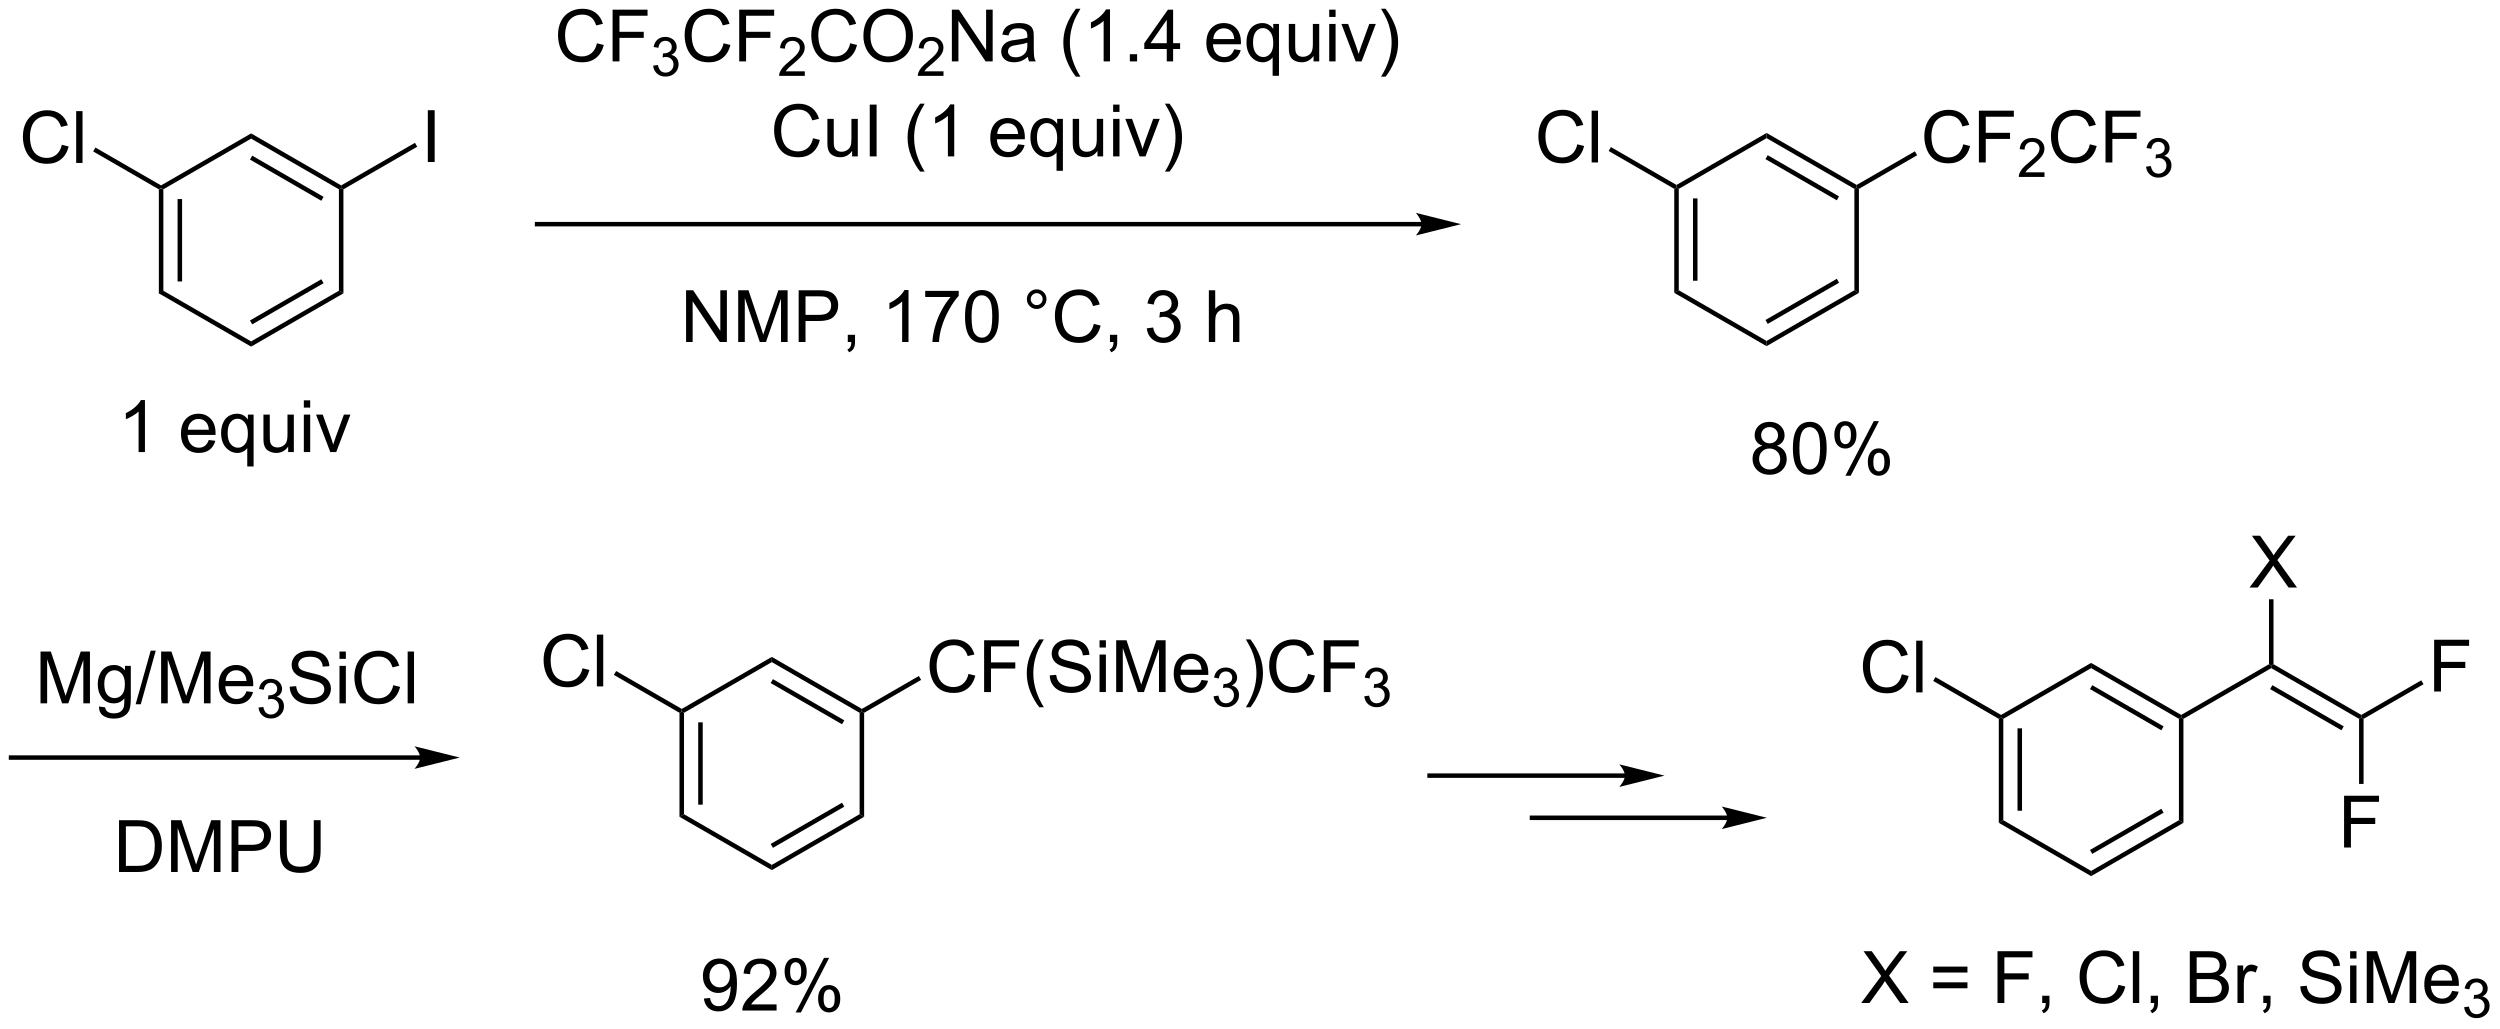 <?xml version="1.0" encoding="UTF-8"?>
<!DOCTYPE svg PUBLIC '-//W3C//DTD SVG 1.0//EN'
          'http://www.w3.org/TR/2001/REC-SVG-20010904/DTD/svg10.dtd'>
<svg stroke-dasharray="none" shape-rendering="auto" xmlns="http://www.w3.org/2000/svg" font-family="'Dialog'" text-rendering="auto" width="379" fill-opacity="1" color-interpolation="auto" color-rendering="auto" preserveAspectRatio="xMidYMid meet" font-size="12px" viewBox="0 0 379 156" fill="black" xmlns:xlink="http://www.w3.org/1999/xlink" stroke="black" image-rendering="auto" stroke-miterlimit="10" stroke-linecap="square" stroke-linejoin="miter" font-style="normal" stroke-width="1" height="156" stroke-dashoffset="0" font-weight="normal" stroke-opacity="1"
><!--Generated by the Batik Graphics2D SVG Generator--><defs id="genericDefs"
  /><g
  ><defs id="defs1"
    ><clipPath clipPathUnits="userSpaceOnUse" id="clipPath1"
      ><path d="M0.389 2.057 L284.552 2.057 L284.552 118.868 L0.389 118.868 L0.389 2.057 Z"
      /></clipPath
      ><clipPath clipPathUnits="userSpaceOnUse" id="clipPath2"
      ><path d="M-1.222 22.962 L-1.222 136.524 L275.04 136.524 L275.04 22.962 Z"
      /></clipPath
    ></defs
    ><g transform="scale(1.333,1.333) translate(-0.389,-2.057) matrix(1.029,0,0,1.029,1.646,-21.561)"
    ><path d="M16.334 43.903 L16.584 43.759 L16.834 43.903 L16.834 55.115 L16.334 55.403 ZM18.404 44.954 L18.404 54.064 L18.904 54.064 L18.904 44.954 Z" stroke="none" clip-path="url(#clipPath2)"
    /></g
    ><g transform="matrix(1.371,0,0,1.371,1.676,-31.491)"
    ><path d="M16.334 55.403 L16.834 55.115 L26.544 60.72 L26.544 61.298 Z" stroke="none" clip-path="url(#clipPath2)"
    /></g
    ><g transform="matrix(1.371,0,0,1.371,1.676,-31.491)"
    ><path d="M26.544 61.298 L26.544 60.72 L36.253 55.115 L36.753 55.403 ZM26.669 58.835 L34.558 54.281 L34.308 53.847 L26.419 58.402 Z" stroke="none" clip-path="url(#clipPath2)"
    /></g
    ><g transform="matrix(1.371,0,0,1.371,1.676,-31.491)"
    ><path d="M36.753 55.403 L36.253 55.115 L36.253 43.903 L36.503 43.759 L36.753 43.903 Z" stroke="none" clip-path="url(#clipPath2)"
    /></g
    ><g transform="matrix(1.371,0,0,1.371,1.676,-31.491)"
    ><path d="M36.503 43.47 L36.503 43.759 L36.253 43.903 L26.544 38.298 L26.544 37.72 ZM34.558 44.738 L26.669 40.183 L26.419 40.616 L34.308 45.171 Z" stroke="none" clip-path="url(#clipPath2)"
    /></g
    ><g transform="matrix(1.371,0,0,1.371,1.676,-31.491)"
    ><path d="M26.544 37.72 L26.544 38.298 L16.834 43.903 L16.584 43.759 L16.584 43.47 Z" stroke="none" clip-path="url(#clipPath2)"
    /></g
    ><g transform="matrix(1.371,0,0,1.371,1.676,-31.491)"
    ><path d="M46.085 40.884 L46.085 35.157 L46.842 35.157 L46.842 40.884 L46.085 40.884 Z" stroke="none" clip-path="url(#clipPath2)"
    /></g
    ><g transform="matrix(1.371,0,0,1.371,1.676,-31.491)"
    ><path d="M36.753 43.903 L36.503 43.759 L36.503 43.47 L44.662 38.76 L44.912 39.193 Z" stroke="none" clip-path="url(#clipPath2)"
    /></g
    ><g transform="matrix(1.371,0,0,1.371,1.676,-31.491)"
    ><path d="M64.786 27.754 L65.544 27.944 Q65.307 28.879 64.687 29.371 Q64.067 29.861 63.174 29.861 Q62.247 29.861 61.666 29.483 Q61.088 29.106 60.783 28.392 Q60.481 27.676 60.481 26.856 Q60.481 25.96 60.822 25.296 Q61.166 24.629 61.796 24.283 Q62.427 23.936 63.184 23.936 Q64.044 23.936 64.63 24.374 Q65.216 24.811 65.447 25.606 L64.7 25.78 Q64.502 25.155 64.122 24.871 Q63.744 24.585 63.169 24.585 Q62.51 24.585 62.065 24.902 Q61.622 25.218 61.442 25.751 Q61.263 26.285 61.263 26.85 Q61.263 27.582 61.476 28.126 Q61.69 28.671 62.138 28.942 Q62.588 29.21 63.111 29.21 Q63.747 29.21 64.187 28.843 Q64.63 28.475 64.786 27.754 ZM66.516 29.762 L66.516 24.035 L70.381 24.035 L70.381 24.71 L67.274 24.71 L67.274 26.483 L69.962 26.483 L69.962 27.16 L67.274 27.16 L67.274 29.762 L66.516 29.762 Z" stroke="none" clip-path="url(#clipPath2)"
    /></g
    ><g transform="matrix(1.371,0,0,1.371,1.676,-31.491)"
    ><path d="M70.999 30.227 L71.526 30.157 Q71.618 30.606 71.835 30.803 Q72.053 31 72.368 31 Q72.739 31 72.995 30.743 Q73.253 30.485 73.253 30.104 Q73.253 29.741 73.014 29.506 Q72.778 29.27 72.411 29.27 Q72.262 29.27 72.04 29.329 L72.098 28.866 Q72.151 28.872 72.182 28.872 Q72.52 28.872 72.79 28.696 Q73.059 28.52 73.059 28.153 Q73.059 27.864 72.862 27.674 Q72.667 27.483 72.356 27.483 Q72.048 27.483 71.843 27.676 Q71.637 27.87 71.579 28.256 L71.052 28.163 Q71.149 27.631 71.491 27.34 Q71.835 27.049 72.344 27.049 Q72.696 27.049 72.991 27.2 Q73.288 27.35 73.444 27.612 Q73.6 27.872 73.6 28.165 Q73.6 28.444 73.45 28.672 Q73.302 28.901 73.008 29.036 Q73.389 29.123 73.6 29.401 Q73.811 29.676 73.811 30.092 Q73.811 30.655 73.401 31.047 Q72.991 31.438 72.364 31.438 Q71.799 31.438 71.424 31.102 Q71.052 30.764 70.999 30.227 Z" stroke="none" clip-path="url(#clipPath2)"
    /></g
    ><g transform="matrix(1.371,0,0,1.371,1.676,-31.491)"
    ><path d="M78.787 27.754 L79.545 27.944 Q79.308 28.879 78.688 29.371 Q78.068 29.861 77.175 29.861 Q76.248 29.861 75.667 29.483 Q75.089 29.106 74.784 28.392 Q74.482 27.676 74.482 26.856 Q74.482 25.96 74.823 25.296 Q75.167 24.629 75.797 24.283 Q76.427 23.936 77.185 23.936 Q78.045 23.936 78.631 24.374 Q79.216 24.811 79.448 25.606 L78.701 25.78 Q78.503 25.155 78.123 24.871 Q77.745 24.585 77.17 24.585 Q76.511 24.585 76.066 24.902 Q75.623 25.218 75.443 25.751 Q75.263 26.285 75.263 26.85 Q75.263 27.582 75.477 28.126 Q75.691 28.671 76.138 28.942 Q76.589 29.21 77.112 29.21 Q77.748 29.21 78.188 28.843 Q78.631 28.475 78.787 27.754 ZM80.517 29.762 L80.517 24.035 L84.382 24.035 L84.382 24.71 L81.275 24.71 L81.275 26.483 L83.963 26.483 L83.963 27.16 L81.275 27.16 L81.275 29.762 L80.517 29.762 Z" stroke="none" clip-path="url(#clipPath2)"
    /></g
    ><g transform="matrix(1.371,0,0,1.371,1.676,-31.491)"
    ><path d="M87.769 30.854 L87.769 31.362 L84.929 31.362 Q84.924 31.17 84.992 30.995 Q85.099 30.706 85.338 30.424 Q85.578 30.143 86.029 29.774 Q86.728 29.2 86.974 28.864 Q87.221 28.528 87.221 28.229 Q87.221 27.916 86.996 27.702 Q86.773 27.485 86.412 27.485 Q86.031 27.485 85.802 27.713 Q85.574 27.942 85.572 28.346 L85.029 28.291 Q85.086 27.684 85.449 27.368 Q85.812 27.049 86.424 27.049 Q87.043 27.049 87.402 27.393 Q87.763 27.735 87.763 28.241 Q87.763 28.498 87.658 28.748 Q87.552 28.997 87.306 29.272 Q87.062 29.547 86.494 30.028 Q86.019 30.426 85.885 30.569 Q85.75 30.711 85.662 30.854 L87.769 30.854 Z" stroke="none" clip-path="url(#clipPath2)"
    /></g
    ><g transform="matrix(1.371,0,0,1.371,1.676,-31.491)"
    ><path d="M92.788 27.754 L93.546 27.944 Q93.309 28.879 92.689 29.371 Q92.069 29.861 91.176 29.861 Q90.249 29.861 89.668 29.483 Q89.09 29.106 88.785 28.392 Q88.483 27.676 88.483 26.856 Q88.483 25.96 88.824 25.296 Q89.168 24.629 89.798 24.283 Q90.428 23.936 91.186 23.936 Q92.046 23.936 92.632 24.374 Q93.218 24.811 93.449 25.606 L92.702 25.78 Q92.504 25.155 92.124 24.871 Q91.746 24.585 91.171 24.585 Q90.512 24.585 90.067 24.902 Q89.624 25.218 89.444 25.751 Q89.264 26.285 89.264 26.85 Q89.264 27.582 89.478 28.126 Q89.692 28.671 90.139 28.942 Q90.59 29.21 91.113 29.21 Q91.749 29.21 92.189 28.843 Q92.632 28.475 92.788 27.754 ZM94.25 26.973 Q94.25 25.546 95.016 24.741 Q95.781 23.934 96.992 23.934 Q97.784 23.934 98.419 24.314 Q99.057 24.692 99.391 25.369 Q99.727 26.046 99.727 26.905 Q99.727 27.777 99.375 28.465 Q99.023 29.152 98.378 29.507 Q97.734 29.861 96.987 29.861 Q96.18 29.861 95.542 29.47 Q94.906 29.077 94.578 28.402 Q94.25 27.725 94.25 26.973 ZM95.031 26.983 Q95.031 28.02 95.586 28.616 Q96.143 29.21 96.984 29.21 Q97.839 29.21 98.391 28.608 Q98.945 28.007 98.945 26.902 Q98.945 26.202 98.708 25.681 Q98.471 25.16 98.016 24.874 Q97.563 24.585 96.995 24.585 Q96.19 24.585 95.609 25.139 Q95.031 25.692 95.031 26.983 Z" stroke="none" clip-path="url(#clipPath2)"
    /></g
    ><g transform="matrix(1.371,0,0,1.371,1.676,-31.491)"
    ><path d="M103.106 30.854 L103.106 31.362 L100.266 31.362 Q100.26 31.17 100.329 30.995 Q100.436 30.706 100.674 30.424 Q100.915 30.143 101.366 29.774 Q102.065 29.2 102.311 28.864 Q102.557 28.528 102.557 28.229 Q102.557 27.916 102.333 27.702 Q102.11 27.485 101.749 27.485 Q101.368 27.485 101.139 27.713 Q100.911 27.942 100.909 28.346 L100.366 28.291 Q100.423 27.684 100.786 27.368 Q101.149 27.049 101.76 27.049 Q102.38 27.049 102.739 27.393 Q103.1 27.735 103.1 28.241 Q103.1 28.498 102.995 28.748 Q102.889 28.997 102.643 29.272 Q102.399 29.547 101.831 30.028 Q101.356 30.426 101.221 30.569 Q101.087 30.711 100.999 30.854 L103.106 30.854 Z" stroke="none" clip-path="url(#clipPath2)"
    /></g
    ><g transform="matrix(1.371,0,0,1.371,1.676,-31.491)"
    ><path d="M104.031 29.762 L104.031 24.035 L104.81 24.035 L107.817 28.53 L107.817 24.035 L108.544 24.035 L108.544 29.762 L107.765 29.762 L104.757 25.262 L104.757 29.762 L104.031 29.762 ZM112.433 29.249 Q112.043 29.582 111.681 29.72 Q111.321 29.856 110.907 29.856 Q110.222 29.856 109.855 29.522 Q109.488 29.186 109.488 28.668 Q109.488 28.363 109.626 28.111 Q109.767 27.858 109.991 27.707 Q110.215 27.553 110.496 27.475 Q110.704 27.421 111.121 27.371 Q111.972 27.27 112.376 27.129 Q112.379 26.983 112.379 26.944 Q112.379 26.514 112.181 26.34 Q111.91 26.1 111.379 26.1 Q110.884 26.1 110.647 26.275 Q110.41 26.449 110.298 26.889 L109.61 26.796 Q109.704 26.356 109.918 26.085 Q110.134 25.811 110.54 25.665 Q110.946 25.52 111.48 25.52 Q112.011 25.52 112.342 25.645 Q112.675 25.77 112.832 25.96 Q112.988 26.147 113.05 26.436 Q113.087 26.616 113.087 27.085 L113.087 28.022 Q113.087 29.004 113.131 29.264 Q113.175 29.522 113.308 29.762 L112.574 29.762 Q112.465 29.543 112.433 29.249 ZM112.376 27.678 Q111.993 27.835 111.228 27.944 Q110.793 28.007 110.613 28.085 Q110.433 28.163 110.334 28.314 Q110.238 28.465 110.238 28.647 Q110.238 28.928 110.451 29.116 Q110.665 29.303 111.074 29.303 Q111.48 29.303 111.795 29.126 Q112.113 28.949 112.261 28.639 Q112.376 28.402 112.376 27.936 L112.376 27.678 ZM117.743 31.447 Q117.16 30.712 116.756 29.728 Q116.355 28.741 116.355 27.686 Q116.355 26.757 116.657 25.905 Q117.009 24.918 117.743 23.936 L118.246 23.936 Q117.775 24.749 117.621 25.098 Q117.384 25.637 117.246 26.223 Q117.079 26.952 117.079 27.692 Q117.079 29.569 118.246 31.447 L117.743 31.447 ZM121.517 29.762 L120.814 29.762 L120.814 25.28 Q120.558 25.522 120.147 25.764 Q119.735 26.007 119.407 26.129 L119.407 25.449 Q119.996 25.171 120.436 24.777 Q120.879 24.382 121.064 24.012 L121.517 24.012 L121.517 29.762 ZM123.711 29.762 L123.711 28.96 L124.513 28.96 L124.513 29.762 L123.711 29.762 ZM127.793 29.762 L127.793 28.389 L125.308 28.389 L125.308 27.746 L127.923 24.035 L128.496 24.035 L128.496 27.746 L129.269 27.746 L129.269 28.389 L128.496 28.389 L128.496 29.762 L127.793 29.762 ZM127.793 27.746 L127.793 25.163 L126.001 27.746 L127.793 27.746 ZM135.246 28.426 L135.972 28.514 Q135.8 29.152 135.334 29.504 Q134.871 29.856 134.149 29.856 Q133.238 29.856 132.704 29.296 Q132.173 28.733 132.173 27.723 Q132.173 26.676 132.712 26.098 Q133.251 25.52 134.11 25.52 Q134.941 25.52 135.467 26.087 Q135.996 26.652 135.996 27.678 Q135.996 27.741 135.993 27.866 L132.899 27.866 Q132.939 28.551 133.285 28.915 Q133.634 29.277 134.152 29.277 Q134.54 29.277 134.814 29.074 Q135.087 28.871 135.246 28.426 ZM132.939 27.288 L135.254 27.288 Q135.207 26.764 134.988 26.504 Q134.652 26.098 134.118 26.098 Q133.634 26.098 133.303 26.423 Q132.972 26.746 132.939 27.288 ZM139.5 31.353 L139.5 29.319 Q139.336 29.551 139.041 29.704 Q138.747 29.856 138.414 29.856 Q137.677 29.856 137.143 29.267 Q136.609 28.676 136.609 27.647 Q136.609 27.022 136.825 26.527 Q137.044 26.03 137.456 25.775 Q137.867 25.52 138.359 25.52 Q139.13 25.52 139.57 26.168 L139.57 25.613 L140.203 25.613 L140.203 31.353 L139.5 31.353 ZM137.333 27.676 Q137.333 28.475 137.669 28.876 Q138.005 29.277 138.474 29.277 Q138.922 29.277 139.244 28.897 Q139.57 28.514 139.57 27.738 Q139.57 26.91 139.229 26.494 Q138.888 26.074 138.427 26.074 Q137.969 26.074 137.651 26.462 Q137.333 26.85 137.333 27.676 ZM144.024 29.762 L144.024 29.152 Q143.54 29.856 142.707 29.856 Q142.34 29.856 142.022 29.715 Q141.704 29.574 141.548 29.361 Q141.394 29.147 141.332 28.84 Q141.29 28.632 141.29 28.184 L141.29 25.613 L141.993 25.613 L141.993 27.913 Q141.993 28.465 142.035 28.655 Q142.103 28.934 142.316 29.093 Q142.532 29.249 142.847 29.249 Q143.165 29.249 143.441 29.087 Q143.72 28.926 143.834 28.647 Q143.949 28.366 143.949 27.835 L143.949 25.613 L144.652 25.613 L144.652 29.762 L144.024 29.762 ZM145.757 24.843 L145.757 24.035 L146.461 24.035 L146.461 24.843 L145.757 24.843 ZM145.757 29.762 L145.757 25.613 L146.461 25.613 L146.461 29.762 L145.757 29.762 ZM148.683 29.762 L147.105 25.613 L147.847 25.613 L148.738 28.098 Q148.884 28.499 149.004 28.934 Q149.097 28.606 149.267 28.145 L150.189 25.613 L150.91 25.613 L149.34 29.762 L148.683 29.762 ZM151.993 31.447 L151.488 31.447 Q152.657 29.569 152.657 27.692 Q152.657 26.957 152.488 26.233 Q152.355 25.647 152.118 25.108 Q151.965 24.757 151.488 23.936 L151.993 23.936 Q152.728 24.918 153.079 25.905 Q153.379 26.757 153.379 27.686 Q153.379 28.741 152.975 29.728 Q152.571 30.712 151.993 31.447 Z" stroke="none" clip-path="url(#clipPath2)"
    /></g
    ><g transform="matrix(1.371,0,0,1.371,1.676,-31.491)"
    ><path d="M88.68 38.254 L89.438 38.444 Q89.201 39.379 88.581 39.871 Q87.961 40.361 87.068 40.361 Q86.141 40.361 85.56 39.983 Q84.982 39.605 84.677 38.892 Q84.375 38.176 84.375 37.355 Q84.375 36.46 84.716 35.796 Q85.06 35.129 85.69 34.783 Q86.32 34.436 87.078 34.436 Q87.938 34.436 88.524 34.874 Q89.11 35.311 89.341 36.105 L88.594 36.28 Q88.396 35.655 88.016 35.371 Q87.638 35.085 87.063 35.085 Q86.404 35.085 85.959 35.402 Q85.516 35.718 85.336 36.251 Q85.156 36.785 85.156 37.35 Q85.156 38.082 85.37 38.626 Q85.584 39.171 86.031 39.441 Q86.482 39.71 87.005 39.71 Q87.641 39.71 88.081 39.343 Q88.524 38.975 88.68 38.254 ZM93.001 40.262 L93.001 39.652 Q92.517 40.355 91.684 40.355 Q91.317 40.355 90.999 40.215 Q90.681 40.074 90.525 39.861 Q90.371 39.647 90.309 39.34 Q90.267 39.132 90.267 38.684 L90.267 36.113 L90.97 36.113 L90.97 38.413 Q90.97 38.965 91.012 39.155 Q91.08 39.434 91.293 39.593 Q91.509 39.749 91.825 39.749 Q92.142 39.749 92.418 39.587 Q92.697 39.426 92.811 39.147 Q92.926 38.866 92.926 38.335 L92.926 36.113 L93.629 36.113 L93.629 40.262 L93.001 40.262 ZM94.951 40.262 L94.951 34.535 L95.709 34.535 L95.709 40.262 L94.951 40.262 ZM100.521 41.947 Q99.938 41.212 99.534 40.228 Q99.133 39.241 99.133 38.186 Q99.133 37.257 99.435 36.405 Q99.787 35.418 100.521 34.436 L101.024 34.436 Q100.552 35.249 100.399 35.598 Q100.162 36.137 100.024 36.723 Q99.857 37.452 99.857 38.191 Q99.857 40.069 101.024 41.947 L100.521 41.947 ZM104.294 40.262 L103.591 40.262 L103.591 35.78 Q103.336 36.022 102.925 36.264 Q102.513 36.507 102.185 36.629 L102.185 35.949 Q102.774 35.671 103.214 35.277 Q103.656 34.882 103.841 34.512 L104.294 34.512 L104.294 40.262 ZM111.352 38.926 L112.078 39.014 Q111.906 39.652 111.44 40.004 Q110.977 40.355 110.255 40.355 Q109.344 40.355 108.81 39.796 Q108.279 39.233 108.279 38.223 Q108.279 37.176 108.818 36.598 Q109.357 36.02 110.216 36.02 Q111.047 36.02 111.573 36.587 Q112.102 37.152 112.102 38.178 Q112.102 38.241 112.099 38.366 L109.005 38.366 Q109.044 39.051 109.391 39.415 Q109.74 39.777 110.258 39.777 Q110.646 39.777 110.919 39.574 Q111.193 39.371 111.352 38.926 ZM109.044 37.788 L111.36 37.788 Q111.313 37.264 111.094 37.004 Q110.758 36.598 110.224 36.598 Q109.74 36.598 109.409 36.923 Q109.078 37.246 109.044 37.788 ZM115.606 41.853 L115.606 39.819 Q115.442 40.051 115.147 40.205 Q114.853 40.355 114.52 40.355 Q113.783 40.355 113.249 39.767 Q112.715 39.176 112.715 38.147 Q112.715 37.522 112.931 37.027 Q113.15 36.53 113.561 36.275 Q113.973 36.02 114.465 36.02 Q115.236 36.02 115.676 36.668 L115.676 36.113 L116.309 36.113 L116.309 41.853 L115.606 41.853 ZM113.439 38.176 Q113.439 38.975 113.775 39.376 Q114.111 39.777 114.58 39.777 Q115.028 39.777 115.35 39.397 Q115.676 39.014 115.676 38.238 Q115.676 37.41 115.335 36.994 Q114.994 36.574 114.533 36.574 Q114.075 36.574 113.757 36.962 Q113.439 37.35 113.439 38.176 ZM120.13 40.262 L120.13 39.652 Q119.646 40.355 118.813 40.355 Q118.445 40.355 118.128 40.215 Q117.81 40.074 117.654 39.861 Q117.5 39.647 117.438 39.34 Q117.396 39.132 117.396 38.684 L117.396 36.113 L118.099 36.113 L118.099 38.413 Q118.099 38.965 118.141 39.155 Q118.209 39.434 118.422 39.593 Q118.638 39.749 118.953 39.749 Q119.271 39.749 119.547 39.587 Q119.826 39.426 119.94 39.147 Q120.055 38.866 120.055 38.335 L120.055 36.113 L120.758 36.113 L120.758 40.262 L120.13 40.262 ZM121.864 35.343 L121.864 34.535 L122.567 34.535 L122.567 35.343 L121.864 35.343 ZM121.864 40.262 L121.864 36.113 L122.567 36.113 L122.567 40.262 L121.864 40.262 ZM124.789 40.262 L123.211 36.113 L123.953 36.113 L124.844 38.598 Q124.99 38.999 125.11 39.434 Q125.203 39.105 125.373 38.645 L126.294 36.113 L127.016 36.113 L125.445 40.262 L124.789 40.262 ZM128.099 41.947 L127.594 41.947 Q128.763 40.069 128.763 38.191 Q128.763 37.457 128.594 36.733 Q128.461 36.147 128.224 35.608 Q128.071 35.257 127.594 34.436 L128.099 34.436 Q128.834 35.418 129.185 36.405 Q129.485 37.257 129.485 38.186 Q129.485 39.241 129.081 40.228 Q128.677 41.212 128.099 41.947 Z" stroke="none" clip-path="url(#clipPath2)"
    /></g
    ><g transform="matrix(1.371,0,0,1.371,1.676,-31.491)"
    ><path d="M73.912 101.789 L74.162 101.644 L74.412 101.789 L74.412 113 L73.912 113.289 ZM75.982 102.84 L75.982 111.949 L76.482 111.949 L76.482 102.84 Z" stroke="none" clip-path="url(#clipPath2)"
    /></g
    ><g transform="matrix(1.371,0,0,1.371,1.676,-31.491)"
    ><path d="M73.912 113.289 L74.412 113 L84.121 118.606 L84.121 119.183 Z" stroke="none" clip-path="url(#clipPath2)"
    /></g
    ><g transform="matrix(1.371,0,0,1.371,1.676,-31.491)"
    ><path d="M84.121 119.183 L84.121 118.606 L93.83 113 L94.33 113.289 ZM84.246 116.721 L92.135 112.166 L91.885 111.733 L83.996 116.288 Z" stroke="none" clip-path="url(#clipPath2)"
    /></g
    ><g transform="matrix(1.371,0,0,1.371,1.676,-31.491)"
    ><path d="M94.33 113.289 L93.83 113 L93.83 101.789 L94.08 101.644 L94.33 101.789 Z" stroke="none" clip-path="url(#clipPath2)"
    /></g
    ><g transform="matrix(1.371,0,0,1.371,1.676,-31.491)"
    ><path d="M94.08 101.356 L94.08 101.644 L93.83 101.789 L84.121 96.183 L84.121 95.606 ZM92.135 102.623 L84.246 98.068 L83.996 98.501 L91.885 103.056 Z" stroke="none" clip-path="url(#clipPath2)"
    /></g
    ><g transform="matrix(1.371,0,0,1.371,1.676,-31.491)"
    ><path d="M84.121 95.606 L84.121 96.183 L74.412 101.789 L74.162 101.644 L74.162 101.356 Z" stroke="none" clip-path="url(#clipPath2)"
    /></g
    ><g transform="matrix(1.371,0,0,1.371,1.676,-31.491)"
    ><path d="M105.868 97.487 L106.626 97.677 Q106.389 98.612 105.769 99.104 Q105.149 99.593 104.256 99.593 Q103.329 99.593 102.748 99.216 Q102.17 98.838 101.865 98.125 Q101.563 97.409 101.563 96.588 Q101.563 95.692 101.904 95.028 Q102.248 94.362 102.878 94.015 Q103.508 93.669 104.266 93.669 Q105.126 93.669 105.712 94.106 Q106.297 94.544 106.529 95.338 L105.782 95.513 Q105.584 94.888 105.204 94.604 Q104.826 94.317 104.251 94.317 Q103.592 94.317 103.147 94.635 Q102.704 94.95 102.524 95.484 Q102.344 96.018 102.344 96.583 Q102.344 97.315 102.558 97.859 Q102.772 98.403 103.219 98.674 Q103.67 98.942 104.193 98.942 Q104.829 98.942 105.269 98.575 Q105.712 98.208 105.868 97.487 ZM107.598 99.494 L107.598 93.768 L111.463 93.768 L111.463 94.442 L108.356 94.442 L108.356 96.216 L111.044 96.216 L111.044 96.893 L108.356 96.893 L108.356 99.494 L107.598 99.494 ZM113.701 101.179 Q113.118 100.445 112.714 99.46 Q112.313 98.474 112.313 97.419 Q112.313 96.489 112.615 95.638 Q112.967 94.651 113.701 93.669 L114.204 93.669 Q113.732 94.481 113.579 94.83 Q113.342 95.369 113.204 95.955 Q113.037 96.684 113.037 97.424 Q113.037 99.302 114.204 101.179 L113.701 101.179 ZM114.852 97.653 L115.568 97.591 Q115.618 98.02 115.803 98.296 Q115.99 98.573 116.381 98.742 Q116.772 98.911 117.258 98.911 Q117.693 98.911 118.024 98.784 Q118.357 98.653 118.519 98.429 Q118.68 98.205 118.68 97.94 Q118.68 97.669 118.524 97.468 Q118.368 97.268 118.008 97.13 Q117.779 97.041 116.99 96.851 Q116.201 96.661 115.883 96.494 Q115.475 96.278 115.272 95.96 Q115.071 95.643 115.071 95.247 Q115.071 94.815 115.316 94.437 Q115.563 94.059 116.034 93.864 Q116.508 93.669 117.087 93.669 Q117.725 93.669 118.209 93.875 Q118.696 94.08 118.956 94.479 Q119.219 94.877 119.24 95.38 L118.514 95.434 Q118.454 94.893 118.115 94.617 Q117.779 94.338 117.118 94.338 Q116.43 94.338 116.115 94.591 Q115.803 94.841 115.803 95.198 Q115.803 95.505 116.024 95.705 Q116.243 95.903 117.167 96.114 Q118.092 96.323 118.436 96.479 Q118.936 96.708 119.172 97.062 Q119.412 97.416 119.412 97.877 Q119.412 98.333 119.149 98.739 Q118.889 99.143 118.397 99.369 Q117.907 99.593 117.295 99.593 Q116.516 99.593 115.99 99.367 Q115.467 99.138 115.167 98.684 Q114.868 98.229 114.852 97.653 ZM120.36 94.575 L120.36 93.768 L121.063 93.768 L121.063 94.575 L120.36 94.575 ZM120.36 99.494 L120.36 95.346 L121.063 95.346 L121.063 99.494 L120.36 99.494 ZM122.2 99.494 L122.2 93.768 L123.341 93.768 L124.697 97.823 Q124.885 98.388 124.971 98.669 Q125.067 98.356 125.275 97.752 L126.645 93.768 L127.666 93.768 L127.666 99.494 L126.934 99.494 L126.934 94.7 L125.27 99.494 L124.588 99.494 L122.932 94.619 L122.932 99.494 L122.2 99.494 ZM131.637 98.159 L132.364 98.247 Q132.192 98.885 131.726 99.237 Q131.262 99.588 130.541 99.588 Q129.63 99.588 129.096 99.028 Q128.564 98.466 128.564 97.455 Q128.564 96.409 129.103 95.83 Q129.643 95.252 130.502 95.252 Q131.333 95.252 131.859 95.82 Q132.387 96.385 132.387 97.411 Q132.387 97.474 132.385 97.599 L129.291 97.599 Q129.33 98.284 129.676 98.648 Q130.025 99.01 130.544 99.01 Q130.932 99.01 131.205 98.807 Q131.478 98.604 131.637 98.159 ZM129.33 97.02 L131.645 97.02 Q131.598 96.497 131.38 96.237 Q131.044 95.83 130.51 95.83 Q130.025 95.83 129.695 96.156 Q129.364 96.479 129.33 97.02 Z" stroke="none" clip-path="url(#clipPath2)"
    /></g
    ><g transform="matrix(1.371,0,0,1.371,1.676,-31.491)"
    ><path d="M132.971 99.96 L133.499 99.889 Q133.59 100.338 133.807 100.536 Q134.026 100.733 134.34 100.733 Q134.712 100.733 134.968 100.475 Q135.225 100.217 135.225 99.837 Q135.225 99.473 134.987 99.239 Q134.751 99.003 134.383 99.003 Q134.235 99.003 134.012 99.061 L134.071 98.598 Q134.124 98.604 134.155 98.604 Q134.493 98.604 134.762 98.428 Q135.032 98.253 135.032 97.885 Q135.032 97.596 134.835 97.407 Q134.639 97.216 134.329 97.216 Q134.02 97.216 133.815 97.409 Q133.61 97.602 133.551 97.989 L133.024 97.895 Q133.122 97.364 133.464 97.073 Q133.807 96.782 134.317 96.782 Q134.669 96.782 134.964 96.932 Q135.26 97.083 135.417 97.344 Q135.573 97.604 135.573 97.897 Q135.573 98.176 135.423 98.405 Q135.274 98.633 134.981 98.768 Q135.362 98.856 135.573 99.133 Q135.784 99.409 135.784 99.825 Q135.784 100.387 135.374 100.78 Q134.964 101.171 134.337 101.171 Q133.772 101.171 133.397 100.835 Q133.024 100.497 132.971 99.96 Z" stroke="none" clip-path="url(#clipPath2)"
    /></g
    ><g transform="matrix(1.371,0,0,1.371,1.676,-31.491)"
    ><path d="M137.046 101.179 L136.541 101.179 Q137.71 99.302 137.71 97.424 Q137.71 96.69 137.541 95.966 Q137.408 95.38 137.171 94.841 Q137.017 94.489 136.541 93.669 L137.046 93.669 Q137.78 94.651 138.132 95.638 Q138.431 96.489 138.431 97.419 Q138.431 98.474 138.028 99.46 Q137.624 100.445 137.046 101.179 ZM143.423 97.487 L144.181 97.677 Q143.944 98.612 143.325 99.104 Q142.705 99.593 141.811 99.593 Q140.884 99.593 140.304 99.216 Q139.726 98.838 139.421 98.125 Q139.119 97.409 139.119 96.588 Q139.119 95.692 139.46 95.028 Q139.804 94.362 140.434 94.015 Q141.064 93.669 141.822 93.669 Q142.681 93.669 143.267 94.106 Q143.853 94.544 144.085 95.338 L143.338 95.513 Q143.14 94.888 142.759 94.604 Q142.382 94.317 141.806 94.317 Q141.147 94.317 140.702 94.635 Q140.259 94.95 140.08 95.484 Q139.9 96.018 139.9 96.583 Q139.9 97.315 140.114 97.859 Q140.327 98.403 140.775 98.674 Q141.226 98.942 141.749 98.942 Q142.384 98.942 142.825 98.575 Q143.267 98.208 143.423 97.487 ZM145.154 99.494 L145.154 93.768 L149.018 93.768 L149.018 94.442 L145.912 94.442 L145.912 96.216 L148.599 96.216 L148.599 96.893 L145.912 96.893 L145.912 99.494 L145.154 99.494 Z" stroke="none" clip-path="url(#clipPath2)"
    /></g
    ><g transform="matrix(1.371,0,0,1.371,1.676,-31.491)"
    ><path d="M149.636 99.96 L150.164 99.889 Q150.256 100.338 150.472 100.536 Q150.691 100.733 151.006 100.733 Q151.377 100.733 151.632 100.475 Q151.89 100.217 151.89 99.837 Q151.89 99.473 151.652 99.239 Q151.416 99.003 151.048 99.003 Q150.9 99.003 150.677 99.061 L150.736 98.598 Q150.789 98.604 150.82 98.604 Q151.158 98.604 151.427 98.428 Q151.697 98.253 151.697 97.885 Q151.697 97.596 151.5 97.407 Q151.304 97.216 150.994 97.216 Q150.685 97.216 150.48 97.409 Q150.275 97.602 150.216 97.989 L149.689 97.895 Q149.787 97.364 150.129 97.073 Q150.472 96.782 150.982 96.782 Q151.334 96.782 151.629 96.932 Q151.925 97.083 152.082 97.344 Q152.238 97.604 152.238 97.897 Q152.238 98.176 152.088 98.405 Q151.939 98.633 151.646 98.768 Q152.027 98.856 152.238 99.133 Q152.449 99.409 152.449 99.825 Q152.449 100.387 152.039 100.78 Q151.629 101.171 151.002 101.171 Q150.437 101.171 150.062 100.835 Q149.689 100.497 149.636 99.96 Z" stroke="none" clip-path="url(#clipPath2)"
    /></g
    ><g transform="matrix(1.371,0,0,1.371,1.676,-31.491)"
    ><path d="M94.33 101.789 L94.08 101.644 L94.08 101.356 L100.383 97.717 L100.633 98.15 Z" stroke="none" clip-path="url(#clipPath2)"
    /></g
    ><g transform="matrix(1.371,0,0,1.371,1.676,-31.491)"
    ><path d="M155.962 47.507 L58.169 47.507 L57.919 47.507 L57.919 48.007 L58.169 48.007 L155.962 48.007 L156.212 48.007 L156.212 47.507 L155.962 47.507 ZM160.337 47.757 L155.337 46.507 C155.337 46.507 155.962 47.21 155.962 47.757 C155.962 48.304 155.337 49.007 155.337 49.007 Z" stroke="none" clip-path="url(#clipPath2)"
    /></g
    ><g transform="matrix(1.371,0,0,1.371,1.676,-31.491)"
    ><path d="M193.659 72.258 Q193.222 72.1 193.011 71.803 Q192.8 71.506 192.8 71.092 Q192.8 70.467 193.248 70.042 Q193.698 69.615 194.446 69.615 Q195.196 69.615 195.651 70.05 Q196.11 70.485 196.11 71.11 Q196.11 71.508 195.899 71.805 Q195.69 72.1 195.266 72.258 Q195.792 72.43 196.068 72.813 Q196.344 73.196 196.344 73.727 Q196.344 74.462 195.823 74.964 Q195.305 75.464 194.456 75.464 Q193.61 75.464 193.089 74.962 Q192.571 74.459 192.571 73.709 Q192.571 73.149 192.852 72.774 Q193.136 72.397 193.659 72.258 ZM193.519 71.068 Q193.519 71.475 193.779 71.733 Q194.042 71.99 194.461 71.99 Q194.868 71.99 195.125 71.735 Q195.386 71.477 195.386 71.108 Q195.386 70.719 195.118 70.457 Q194.852 70.193 194.453 70.193 Q194.05 70.193 193.784 70.451 Q193.519 70.709 193.519 71.068 ZM193.292 73.712 Q193.292 74.014 193.435 74.295 Q193.578 74.576 193.86 74.73 Q194.141 74.883 194.464 74.883 Q194.969 74.883 195.297 74.561 Q195.625 74.235 195.625 73.735 Q195.625 73.227 195.287 72.897 Q194.948 72.563 194.44 72.563 Q193.946 72.563 193.618 72.891 Q193.292 73.219 193.292 73.712 ZM197.028 72.54 Q197.028 71.524 197.236 70.907 Q197.444 70.287 197.856 69.951 Q198.27 69.615 198.895 69.615 Q199.356 69.615 199.702 69.8 Q200.051 69.985 200.278 70.337 Q200.504 70.686 200.632 71.188 Q200.762 71.688 200.762 72.54 Q200.762 73.548 200.554 74.167 Q200.348 74.787 199.934 75.126 Q199.523 75.464 198.895 75.464 Q198.067 75.464 197.593 74.868 Q197.028 74.154 197.028 72.54 ZM197.749 72.54 Q197.749 73.951 198.08 74.417 Q198.411 74.883 198.895 74.883 Q199.379 74.883 199.707 74.415 Q200.038 73.946 200.038 72.54 Q200.038 71.126 199.707 70.662 Q199.379 70.196 198.887 70.196 Q198.403 70.196 198.114 70.608 Q197.749 71.131 197.749 72.54 ZM201.61 71.014 Q201.61 70.399 201.917 69.969 Q202.227 69.54 202.813 69.54 Q203.352 69.54 203.703 69.925 Q204.058 70.311 204.058 71.055 Q204.058 71.782 203.701 72.175 Q203.344 72.568 202.821 72.568 Q202.3 72.568 201.953 72.183 Q201.61 71.795 201.61 71.014 ZM202.831 70.024 Q202.571 70.024 202.396 70.251 Q202.222 70.477 202.222 71.084 Q202.222 71.633 202.396 71.86 Q202.573 72.084 202.831 72.084 Q203.097 72.084 203.271 71.858 Q203.446 71.631 203.446 71.029 Q203.446 70.475 203.269 70.251 Q203.094 70.024 202.831 70.024 ZM202.836 75.576 L205.969 69.54 L206.54 69.54 L203.417 75.576 L202.836 75.576 ZM205.313 74.022 Q205.313 73.404 205.62 72.977 Q205.93 72.548 206.519 72.548 Q207.058 72.548 207.412 72.933 Q207.766 73.318 207.766 74.063 Q207.766 74.79 207.407 75.183 Q207.05 75.576 206.524 75.576 Q206.003 75.576 205.657 75.188 Q205.313 74.798 205.313 74.022 ZM206.54 73.032 Q206.274 73.032 206.099 73.258 Q205.925 73.485 205.925 74.092 Q205.925 74.639 206.099 74.865 Q206.276 75.092 206.534 75.092 Q206.805 75.092 206.977 74.865 Q207.151 74.639 207.151 74.037 Q207.151 73.483 206.974 73.258 Q206.8 73.032 206.54 73.032 Z" stroke="none" clip-path="url(#clipPath2)"
    /></g
    ><g transform="matrix(1.371,0,0,1.371,1.676,-31.491)"
    ><path d="M14.806 72.959 L14.102 72.959 L14.102 68.478 Q13.847 68.72 13.436 68.962 Q13.024 69.204 12.696 69.326 L12.696 68.647 Q13.285 68.368 13.725 67.975 Q14.167 67.579 14.352 67.209 L14.806 67.209 L14.806 72.959 ZM21.863 71.623 L22.589 71.712 Q22.417 72.35 21.951 72.701 Q21.488 73.053 20.766 73.053 Q19.855 73.053 19.321 72.493 Q18.79 71.931 18.79 70.92 Q18.79 69.873 19.329 69.295 Q19.868 68.717 20.727 68.717 Q21.558 68.717 22.084 69.285 Q22.613 69.85 22.613 70.876 Q22.613 70.939 22.61 71.064 L19.516 71.064 Q19.555 71.748 19.902 72.113 Q20.251 72.475 20.769 72.475 Q21.157 72.475 21.43 72.272 Q21.704 72.069 21.863 71.623 ZM19.555 70.485 L21.871 70.485 Q21.824 69.962 21.605 69.701 Q21.269 69.295 20.735 69.295 Q20.251 69.295 19.92 69.621 Q19.589 69.944 19.555 70.485 ZM26.117 74.55 L26.117 72.517 Q25.953 72.748 25.658 72.902 Q25.364 73.053 25.031 73.053 Q24.294 73.053 23.76 72.465 Q23.226 71.873 23.226 70.845 Q23.226 70.22 23.442 69.725 Q23.661 69.228 24.072 68.972 Q24.484 68.717 24.976 68.717 Q25.747 68.717 26.187 69.365 L26.187 68.811 L26.82 68.811 L26.82 74.55 L26.117 74.55 ZM23.95 70.873 Q23.95 71.673 24.286 72.074 Q24.622 72.475 25.091 72.475 Q25.538 72.475 25.861 72.095 Q26.187 71.712 26.187 70.936 Q26.187 70.108 25.846 69.691 Q25.505 69.272 25.044 69.272 Q24.585 69.272 24.268 69.66 Q23.95 70.048 23.95 70.873 ZM30.641 72.959 L30.641 72.35 Q30.157 73.053 29.324 73.053 Q28.956 73.053 28.639 72.912 Q28.321 72.772 28.165 72.558 Q28.011 72.345 27.949 72.037 Q27.907 71.829 27.907 71.381 L27.907 68.811 L28.61 68.811 L28.61 71.11 Q28.61 71.662 28.652 71.853 Q28.72 72.131 28.933 72.29 Q29.149 72.446 29.464 72.446 Q29.782 72.446 30.058 72.285 Q30.337 72.123 30.451 71.845 Q30.566 71.564 30.566 71.032 L30.566 68.811 L31.269 68.811 L31.269 72.959 L30.641 72.959 ZM32.374 68.04 L32.374 67.233 L33.078 67.233 L33.078 68.04 L32.374 68.04 ZM32.374 72.959 L32.374 68.811 L33.078 68.811 L33.078 72.959 L32.374 72.959 ZM35.3 72.959 L33.722 68.811 L34.464 68.811 L35.355 71.295 Q35.501 71.696 35.621 72.131 Q35.714 71.803 35.884 71.342 L36.806 68.811 L37.527 68.811 L35.956 72.959 L35.3 72.959 Z" stroke="none" clip-path="url(#clipPath2)"
    /></g
    ><g transform="matrix(1.371,0,0,1.371,1.676,-31.491)"
    ><path d="M5.613 38.976 L6.371 39.166 Q6.134 40.101 5.514 40.593 Q4.895 41.083 4.001 41.083 Q3.074 41.083 2.494 40.706 Q1.915 40.328 1.611 39.614 Q1.309 38.898 1.309 38.078 Q1.309 37.182 1.65 36.518 Q1.994 35.851 2.624 35.505 Q3.254 35.159 4.012 35.159 Q4.871 35.159 5.457 35.596 Q6.043 36.034 6.275 36.828 L5.527 37.002 Q5.33 36.377 4.949 36.093 Q4.572 35.807 3.996 35.807 Q3.337 35.807 2.892 36.125 Q2.449 36.44 2.27 36.974 Q2.09 37.508 2.09 38.073 Q2.09 38.804 2.303 39.349 Q2.517 39.893 2.965 40.164 Q3.415 40.432 3.939 40.432 Q4.574 40.432 5.014 40.065 Q5.457 39.698 5.613 38.976 ZM7.201 40.984 L7.201 35.258 L7.904 35.258 L7.904 40.984 L7.201 40.984 Z" stroke="none" clip-path="url(#clipPath2)"
    /></g
    ><g transform="matrix(1.371,0,0,1.371,1.676,-31.491)"
    ><path d="M16.584 43.47 L16.584 43.759 L16.334 43.903 L9.081 39.716 L9.331 39.283 Z" stroke="none" clip-path="url(#clipPath2)"
    /></g
    ><g transform="matrix(1.371,0,0,1.371,1.676,-31.491)"
    ><path d="M63.191 96.862 L63.949 97.052 Q63.712 97.987 63.092 98.479 Q62.472 98.968 61.579 98.968 Q60.652 98.968 60.071 98.591 Q59.493 98.213 59.188 97.5 Q58.886 96.784 58.886 95.963 Q58.886 95.067 59.227 94.403 Q59.571 93.737 60.201 93.39 Q60.831 93.044 61.589 93.044 Q62.449 93.044 63.035 93.481 Q63.62 93.919 63.852 94.713 L63.105 94.888 Q62.907 94.263 62.527 93.979 Q62.149 93.692 61.574 93.692 Q60.915 93.692 60.469 94.01 Q60.027 94.325 59.847 94.859 Q59.667 95.393 59.667 95.958 Q59.667 96.69 59.881 97.234 Q60.094 97.778 60.542 98.049 Q60.993 98.317 61.516 98.317 Q62.152 98.317 62.592 97.95 Q63.035 97.583 63.191 96.862 ZM64.778 98.869 L64.778 93.143 L65.481 93.143 L65.481 98.869 L64.778 98.869 Z" stroke="none" clip-path="url(#clipPath2)"
    /></g
    ><g transform="matrix(1.371,0,0,1.371,1.676,-31.491)"
    ><path d="M74.162 101.356 L74.162 101.644 L73.912 101.789 L66.659 97.601 L66.909 97.168 Z" stroke="none" clip-path="url(#clipPath2)"
    /></g
    ><g transform="matrix(1.371,0,0,1.371,1.676,-31.491)"
    ><path d="M183.91 43.853 L184.16 43.708 L184.41 43.853 L184.41 55.064 L183.91 55.353 ZM185.98 44.904 L185.98 54.013 L186.48 54.013 L186.48 44.904 Z" stroke="none" clip-path="url(#clipPath2)"
    /></g
    ><g transform="matrix(1.371,0,0,1.371,1.676,-31.491)"
    ><path d="M183.91 55.353 L184.41 55.064 L194.12 60.67 L194.12 61.247 Z" stroke="none" clip-path="url(#clipPath2)"
    /></g
    ><g transform="matrix(1.371,0,0,1.371,1.676,-31.491)"
    ><path d="M194.12 61.247 L194.12 60.67 L203.829 55.064 L204.329 55.353 ZM194.245 58.785 L202.134 54.23 L201.884 53.797 L193.995 58.352 Z" stroke="none" clip-path="url(#clipPath2)"
    /></g
    ><g transform="matrix(1.371,0,0,1.371,1.676,-31.491)"
    ><path d="M204.329 55.353 L203.829 55.064 L203.829 43.853 L204.079 43.708 L204.329 43.853 Z" stroke="none" clip-path="url(#clipPath2)"
    /></g
    ><g transform="matrix(1.371,0,0,1.371,1.676,-31.491)"
    ><path d="M204.079 43.42 L204.079 43.708 L203.829 43.853 L194.12 38.247 L194.12 37.67 ZM202.134 44.687 L194.245 40.132 L193.995 40.565 L201.884 45.12 Z" stroke="none" clip-path="url(#clipPath2)"
    /></g
    ><g transform="matrix(1.371,0,0,1.371,1.676,-31.491)"
    ><path d="M194.12 37.67 L194.12 38.247 L184.41 43.853 L184.16 43.708 L184.16 43.42 Z" stroke="none" clip-path="url(#clipPath2)"
    /></g
    ><g transform="matrix(1.371,0,0,1.371,1.676,-31.491)"
    ><path d="M215.866 38.926 L216.624 39.116 Q216.387 40.051 215.767 40.543 Q215.148 41.032 214.254 41.032 Q213.327 41.032 212.746 40.655 Q212.168 40.277 211.864 39.564 Q211.562 38.847 211.562 38.027 Q211.562 37.131 211.903 36.467 Q212.246 35.801 212.877 35.454 Q213.507 35.108 214.265 35.108 Q215.124 35.108 215.71 35.545 Q216.296 35.983 216.528 36.777 L215.78 36.952 Q215.583 36.327 215.202 36.043 Q214.825 35.756 214.249 35.756 Q213.59 35.756 213.145 36.074 Q212.702 36.389 212.523 36.923 Q212.343 37.457 212.343 38.022 Q212.343 38.754 212.556 39.298 Q212.77 39.842 213.218 40.113 Q213.668 40.381 214.192 40.381 Q214.827 40.381 215.267 40.014 Q215.71 39.647 215.866 38.926 ZM217.597 40.933 L217.597 35.207 L221.461 35.207 L221.461 35.881 L218.355 35.881 L218.355 37.655 L221.042 37.655 L221.042 38.332 L218.355 38.332 L218.355 40.933 L217.597 40.933 Z" stroke="none" clip-path="url(#clipPath2)"
    /></g
    ><g transform="matrix(1.371,0,0,1.371,1.676,-31.491)"
    ><path d="M224.849 42.026 L224.849 42.533 L222.009 42.533 Q222.003 42.342 222.071 42.166 Q222.179 41.877 222.417 41.596 Q222.657 41.315 223.108 40.946 Q223.808 40.371 224.054 40.035 Q224.3 39.699 224.3 39.401 Q224.3 39.088 224.075 38.873 Q223.853 38.656 223.491 38.656 Q223.11 38.656 222.882 38.885 Q222.653 39.114 222.651 39.518 L222.108 39.463 Q222.165 38.856 222.528 38.539 Q222.892 38.221 223.503 38.221 Q224.122 38.221 224.482 38.565 Q224.843 38.906 224.843 39.412 Q224.843 39.67 224.737 39.92 Q224.632 40.168 224.386 40.444 Q224.142 40.719 223.573 41.199 Q223.099 41.598 222.964 41.74 Q222.829 41.883 222.741 42.026 L224.849 42.026 Z" stroke="none" clip-path="url(#clipPath2)"
    /></g
    ><g transform="matrix(1.371,0,0,1.371,1.676,-31.491)"
    ><path d="M229.867 38.926 L230.625 39.116 Q230.388 40.051 229.768 40.543 Q229.149 41.032 228.255 41.032 Q227.328 41.032 226.747 40.655 Q226.169 40.277 225.865 39.564 Q225.562 38.847 225.562 38.027 Q225.562 37.131 225.904 36.467 Q226.247 35.801 226.878 35.454 Q227.508 35.108 228.266 35.108 Q229.125 35.108 229.711 35.545 Q230.297 35.983 230.529 36.777 L229.781 36.952 Q229.583 36.327 229.203 36.043 Q228.826 35.756 228.25 35.756 Q227.591 35.756 227.146 36.074 Q226.703 36.389 226.524 36.923 Q226.344 37.457 226.344 38.022 Q226.344 38.754 226.557 39.298 Q226.771 39.842 227.219 40.113 Q227.669 40.381 228.193 40.381 Q228.828 40.381 229.268 40.014 Q229.711 39.647 229.867 38.926 ZM231.598 40.933 L231.598 35.207 L235.462 35.207 L235.462 35.881 L232.356 35.881 L232.356 37.655 L235.043 37.655 L235.043 38.332 L232.356 38.332 L232.356 40.933 L231.598 40.933 Z" stroke="none" clip-path="url(#clipPath2)"
    /></g
    ><g transform="matrix(1.371,0,0,1.371,1.676,-31.491)"
    ><path d="M236.08 41.399 L236.607 41.328 Q236.699 41.778 236.916 41.975 Q237.135 42.172 237.449 42.172 Q237.82 42.172 238.076 41.914 Q238.334 41.656 238.334 41.276 Q238.334 40.912 238.096 40.678 Q237.859 40.442 237.492 40.442 Q237.344 40.442 237.121 40.5 L237.18 40.037 Q237.232 40.043 237.264 40.043 Q237.602 40.043 237.871 39.867 Q238.141 39.692 238.141 39.324 Q238.141 39.035 237.943 38.846 Q237.748 38.654 237.438 38.654 Q237.129 38.654 236.924 38.848 Q236.719 39.041 236.66 39.428 L236.133 39.334 Q236.231 38.803 236.572 38.512 Q236.916 38.221 237.426 38.221 Q237.777 38.221 238.072 38.371 Q238.369 38.522 238.525 38.783 Q238.682 39.043 238.682 39.336 Q238.682 39.615 238.531 39.844 Q238.383 40.072 238.09 40.207 Q238.471 40.295 238.682 40.572 Q238.893 40.848 238.893 41.264 Q238.893 41.826 238.482 42.219 Q238.072 42.61 237.445 42.61 Q236.881 42.61 236.506 42.274 Q236.133 41.936 236.08 41.399 Z" stroke="none" clip-path="url(#clipPath2)"
    /></g
    ><g transform="matrix(1.371,0,0,1.371,1.676,-31.491)"
    ><path d="M204.329 43.853 L204.079 43.708 L204.079 43.42 L210.518 39.702 L210.768 40.135 Z" stroke="none" clip-path="url(#clipPath2)"
    /></g
    ><g transform="matrix(1.371,0,0,1.371,1.676,-31.491)"
    ><path d="M173.189 38.926 L173.947 39.116 Q173.71 40.051 173.09 40.543 Q172.47 41.032 171.577 41.032 Q170.65 41.032 170.069 40.655 Q169.491 40.277 169.187 39.564 Q168.885 38.847 168.885 38.027 Q168.885 37.131 169.226 36.467 Q169.569 35.801 170.2 35.454 Q170.83 35.108 171.588 35.108 Q172.447 35.108 173.033 35.545 Q173.619 35.983 173.851 36.777 L173.103 36.952 Q172.905 36.327 172.525 36.043 Q172.148 35.756 171.572 35.756 Q170.913 35.756 170.468 36.074 Q170.025 36.389 169.845 36.923 Q169.666 37.457 169.666 38.022 Q169.666 38.754 169.879 39.298 Q170.093 39.842 170.541 40.113 Q170.991 40.381 171.515 40.381 Q172.15 40.381 172.59 40.014 Q173.033 39.647 173.189 38.926 ZM174.776 40.933 L174.776 35.207 L175.48 35.207 L175.48 40.933 L174.776 40.933 Z" stroke="none" clip-path="url(#clipPath2)"
    /></g
    ><g transform="matrix(1.371,0,0,1.371,1.676,-31.491)"
    ><path d="M184.16 43.42 L184.16 43.708 L183.91 43.853 L176.657 39.665 L176.907 39.232 Z" stroke="none" clip-path="url(#clipPath2)"
    /></g
    ><g transform="matrix(1.371,0,0,1.371,1.676,-31.491)"
    ><path d="M219.796 102.455 L220.046 102.31 L220.296 102.455 L220.296 113.666 L219.796 113.955 ZM221.866 103.506 L221.866 112.615 L222.366 112.615 L222.366 103.506 Z" stroke="none" clip-path="url(#clipPath2)"
    /></g
    ><g transform="matrix(1.371,0,0,1.371,1.676,-31.491)"
    ><path d="M219.796 113.955 L220.296 113.666 L230.005 119.272 L230.005 119.849 Z" stroke="none" clip-path="url(#clipPath2)"
    /></g
    ><g transform="matrix(1.371,0,0,1.371,1.676,-31.491)"
    ><path d="M230.005 119.849 L230.005 119.272 L239.714 113.666 L240.214 113.955 ZM230.13 117.387 L238.019 112.832 L237.769 112.399 L229.88 116.954 Z" stroke="none" clip-path="url(#clipPath2)"
    /></g
    ><g transform="matrix(1.371,0,0,1.371,1.676,-31.491)"
    ><path d="M240.214 113.955 L239.714 113.666 L239.714 102.455 L239.964 102.31 L240.214 102.455 Z" stroke="none" clip-path="url(#clipPath2)"
    /></g
    ><g transform="matrix(1.371,0,0,1.371,1.676,-31.491)"
    ><path d="M239.964 102.022 L239.964 102.31 L239.714 102.455 L230.005 96.849 L230.005 96.272 ZM238.019 103.289 L230.13 98.734 L229.88 99.167 L237.769 103.722 Z" stroke="none" clip-path="url(#clipPath2)"
    /></g
    ><g transform="matrix(1.371,0,0,1.371,1.676,-31.491)"
    ><path d="M230.005 96.272 L230.005 96.849 L220.296 102.455 L220.046 102.31 L220.046 102.022 Z" stroke="none" clip-path="url(#clipPath2)"
    /></g
    ><g transform="matrix(1.371,0,0,1.371,1.676,-31.491)"
    ><path d="M240.214 102.455 L239.964 102.31 L239.964 102.022 L249.674 96.416 L249.924 96.56 L249.924 96.849 Z" stroke="none" clip-path="url(#clipPath2)"
    /></g
    ><g transform="matrix(1.371,0,0,1.371,1.676,-31.491)"
    ><path d="M209.075 97.528 L209.833 97.718 Q209.596 98.653 208.976 99.145 Q208.356 99.634 207.463 99.634 Q206.536 99.634 205.955 99.257 Q205.377 98.879 205.072 98.166 Q204.77 97.45 204.77 96.629 Q204.77 95.733 205.111 95.069 Q205.455 94.403 206.085 94.056 Q206.715 93.71 207.473 93.71 Q208.333 93.71 208.919 94.147 Q209.505 94.585 209.736 95.379 L208.989 95.554 Q208.791 94.929 208.411 94.645 Q208.033 94.358 207.458 94.358 Q206.799 94.358 206.353 94.676 Q205.911 94.991 205.731 95.525 Q205.551 96.059 205.551 96.624 Q205.551 97.356 205.765 97.9 Q205.978 98.444 206.426 98.715 Q206.877 98.983 207.4 98.983 Q208.036 98.983 208.476 98.616 Q208.919 98.249 209.075 97.528 ZM210.662 99.535 L210.662 93.809 L211.365 93.809 L211.365 99.535 L210.662 99.535 Z" stroke="none" clip-path="url(#clipPath2)"
    /></g
    ><g transform="matrix(1.371,0,0,1.371,1.676,-31.491)"
    ><path d="M220.046 102.022 L220.046 102.31 L219.796 102.455 L212.543 98.267 L212.793 97.834 Z" stroke="none" clip-path="url(#clipPath2)"
    /></g
    ><g transform="matrix(1.371,0,0,1.371,1.676,-31.491)"
    ><path d="M249.924 96.849 L249.924 96.56 L250.174 96.416 L259.883 102.022 L259.883 102.31 L259.633 102.455 ZM249.799 99.167 L257.688 103.722 L257.938 103.289 L250.049 98.734 Z" stroke="none" clip-path="url(#clipPath2)"
    /></g
    ><g transform="matrix(1.371,0,0,1.371,1.676,-31.491)"
    ><path d="M45.235 106.488 L0 106.488 L-0.25 106.488 L-0.25 106.988 L0 106.988 L45.235 106.988 L45.485 106.988 L45.485 106.488 L45.235 106.488 ZM49.61 106.738 L44.61 105.488 C44.61 105.488 45.235 106.191 45.235 106.738 C45.235 107.285 44.61 107.988 44.61 107.988 Z" stroke="none" clip-path="url(#clipPath2)"
    /></g
    ><g transform="matrix(1.371,0,0,1.371,1.676,-31.491)"
    ><path d="M3.258 100.744 L3.258 95.017 L4.398 95.017 L5.755 99.072 Q5.943 99.637 6.029 99.918 Q6.125 99.606 6.333 99.002 L7.703 95.017 L8.724 95.017 L8.724 100.744 L7.992 100.744 L7.992 95.95 L6.328 100.744 L5.646 100.744 L3.99 95.869 L3.99 100.744 L3.258 100.744 ZM9.726 101.088 L10.411 101.189 Q10.453 101.507 10.648 101.65 Q10.911 101.846 11.364 101.846 Q11.851 101.846 12.117 101.65 Q12.383 101.455 12.476 101.103 Q12.531 100.89 12.529 100.2 Q12.068 100.744 11.38 100.744 Q10.523 100.744 10.055 100.127 Q9.586 99.51 9.586 98.645 Q9.586 98.051 9.799 97.551 Q10.016 97.049 10.424 96.775 Q10.833 96.502 11.383 96.502 Q12.117 96.502 12.594 97.096 L12.594 96.596 L13.242 96.596 L13.242 100.181 Q13.242 101.15 13.044 101.554 Q12.849 101.96 12.419 102.195 Q11.992 102.429 11.367 102.429 Q10.625 102.429 10.167 102.093 Q9.711 101.76 9.726 101.088 ZM10.31 98.596 Q10.31 99.411 10.633 99.786 Q10.958 100.161 11.445 100.161 Q11.93 100.161 12.258 99.788 Q12.586 99.416 12.586 98.619 Q12.586 97.856 12.247 97.471 Q11.911 97.082 11.435 97.082 Q10.966 97.082 10.638 97.465 Q10.31 97.846 10.31 98.596 ZM13.777 100.843 L15.439 94.918 L16.001 94.918 L14.345 100.843 L13.777 100.843 ZM16.594 100.744 L16.594 95.017 L17.734 95.017 L19.091 99.072 Q19.279 99.637 19.364 99.918 Q19.461 99.606 19.669 99.002 L21.039 95.017 L22.06 95.017 L22.06 100.744 L21.328 100.744 L21.328 95.95 L19.664 100.744 L18.982 100.744 L17.326 95.869 L17.326 100.744 L16.594 100.744 ZM26.031 99.408 L26.758 99.497 Q26.586 100.135 26.12 100.486 Q25.656 100.838 24.935 100.838 Q24.023 100.838 23.489 100.278 Q22.958 99.715 22.958 98.705 Q22.958 97.658 23.497 97.08 Q24.036 96.502 24.896 96.502 Q25.727 96.502 26.253 97.07 Q26.781 97.635 26.781 98.661 Q26.781 98.723 26.779 98.848 L23.685 98.848 Q23.724 99.533 24.07 99.898 Q24.419 100.26 24.937 100.26 Q25.326 100.26 25.599 100.056 Q25.872 99.853 26.031 99.408 ZM23.724 98.27 L26.039 98.27 Q25.992 97.747 25.773 97.486 Q25.437 97.08 24.904 97.08 Q24.419 97.08 24.088 97.406 Q23.758 97.728 23.724 98.27 Z" stroke="none" clip-path="url(#clipPath2)"
    /></g
    ><g transform="matrix(1.371,0,0,1.371,1.676,-31.491)"
    ><path d="M27.365 101.209 L27.892 101.139 Q27.984 101.588 28.201 101.785 Q28.42 101.983 28.734 101.983 Q29.105 101.983 29.361 101.725 Q29.619 101.467 29.619 101.086 Q29.619 100.723 29.381 100.489 Q29.144 100.252 28.777 100.252 Q28.629 100.252 28.406 100.311 L28.465 99.848 Q28.517 99.854 28.549 99.854 Q28.887 99.854 29.156 99.678 Q29.426 99.502 29.426 99.135 Q29.426 98.846 29.228 98.656 Q29.033 98.465 28.723 98.465 Q28.414 98.465 28.209 98.659 Q28.004 98.852 27.945 99.239 L27.418 99.145 Q27.515 98.614 27.857 98.323 Q28.201 98.031 28.711 98.031 Q29.062 98.031 29.357 98.182 Q29.654 98.332 29.811 98.594 Q29.967 98.854 29.967 99.147 Q29.967 99.426 29.816 99.654 Q29.668 99.883 29.375 100.018 Q29.756 100.106 29.967 100.383 Q30.178 100.659 30.178 101.075 Q30.178 101.637 29.767 102.029 Q29.357 102.42 28.73 102.42 Q28.166 102.42 27.791 102.084 Q27.418 101.746 27.365 101.209 Z" stroke="none" clip-path="url(#clipPath2)"
    /></g
    ><g transform="matrix(1.371,0,0,1.371,1.676,-31.491)"
    ><path d="M30.809 98.903 L31.526 98.84 Q31.575 99.27 31.76 99.546 Q31.948 99.822 32.338 99.991 Q32.729 100.161 33.216 100.161 Q33.651 100.161 33.981 100.033 Q34.315 99.903 34.476 99.679 Q34.638 99.455 34.638 99.189 Q34.638 98.918 34.481 98.718 Q34.325 98.517 33.966 98.379 Q33.737 98.291 32.947 98.101 Q32.158 97.911 31.841 97.744 Q31.432 97.528 31.229 97.21 Q31.028 96.892 31.028 96.497 Q31.028 96.064 31.273 95.687 Q31.52 95.309 31.992 95.114 Q32.466 94.918 33.044 94.918 Q33.682 94.918 34.166 95.124 Q34.653 95.33 34.914 95.728 Q35.177 96.127 35.197 96.629 L34.471 96.684 Q34.411 96.142 34.072 95.866 Q33.737 95.588 33.075 95.588 Q32.388 95.588 32.072 95.84 Q31.76 96.09 31.76 96.447 Q31.76 96.754 31.981 96.955 Q32.2 97.153 33.125 97.364 Q34.049 97.572 34.393 97.728 Q34.893 97.957 35.13 98.312 Q35.369 98.666 35.369 99.127 Q35.369 99.582 35.106 99.989 Q34.846 100.392 34.354 100.619 Q33.864 100.843 33.252 100.843 Q32.474 100.843 31.948 100.616 Q31.424 100.387 31.125 99.934 Q30.825 99.478 30.809 98.903 ZM36.317 95.825 L36.317 95.017 L37.02 95.017 L37.02 95.825 L36.317 95.825 ZM36.317 100.744 L36.317 96.596 L37.02 96.596 L37.02 100.744 L36.317 100.744 ZM42.267 98.736 L43.024 98.926 Q42.787 99.861 42.167 100.353 Q41.548 100.843 40.654 100.843 Q39.727 100.843 39.147 100.465 Q38.569 100.088 38.264 99.374 Q37.962 98.658 37.962 97.838 Q37.962 96.942 38.303 96.278 Q38.647 95.611 39.277 95.265 Q39.907 94.918 40.665 94.918 Q41.524 94.918 42.11 95.356 Q42.696 95.793 42.928 96.588 L42.181 96.762 Q41.983 96.137 41.602 95.853 Q41.225 95.567 40.649 95.567 Q39.99 95.567 39.545 95.885 Q39.102 96.2 38.923 96.734 Q38.743 97.267 38.743 97.832 Q38.743 98.564 38.957 99.109 Q39.17 99.653 39.618 99.924 Q40.069 100.192 40.592 100.192 Q41.227 100.192 41.667 99.825 Q42.11 99.457 42.267 98.736 ZM43.854 100.744 L43.854 95.017 L44.557 95.017 L44.557 100.744 L43.854 100.744 Z" stroke="none" clip-path="url(#clipPath2)"
    /></g
    ><g transform="matrix(1.371,0,0,1.371,1.676,-31.491)"
    ><path d="M11.939 119.392 L11.939 113.665 L13.913 113.665 Q14.58 113.665 14.931 113.746 Q15.424 113.861 15.773 114.158 Q16.226 114.54 16.45 115.137 Q16.674 115.731 16.674 116.496 Q16.674 117.15 16.52 117.655 Q16.369 118.158 16.129 118.488 Q15.892 118.817 15.608 119.007 Q15.327 119.197 14.926 119.296 Q14.525 119.392 14.007 119.392 L11.939 119.392 ZM12.697 118.715 L13.921 118.715 Q14.486 118.715 14.809 118.611 Q15.132 118.504 15.322 118.314 Q15.593 118.043 15.741 117.59 Q15.892 117.134 15.892 116.486 Q15.892 115.587 15.598 115.106 Q15.304 114.621 14.882 114.457 Q14.577 114.34 13.9 114.34 L12.697 114.34 L12.697 118.715 ZM17.693 119.392 L17.693 113.665 L18.834 113.665 L20.191 117.72 Q20.378 118.285 20.464 118.567 Q20.56 118.254 20.769 117.65 L22.138 113.665 L23.159 113.665 L23.159 119.392 L22.427 119.392 L22.427 114.598 L20.763 119.392 L20.081 119.392 L18.425 114.517 L18.425 119.392 L17.693 119.392 ZM24.381 119.392 L24.381 113.665 L26.542 113.665 Q27.112 113.665 27.412 113.72 Q27.834 113.79 28.118 113.988 Q28.404 114.184 28.578 114.54 Q28.753 114.895 28.753 115.322 Q28.753 116.051 28.287 116.559 Q27.823 117.064 26.607 117.064 L25.138 117.064 L25.138 119.392 L24.381 119.392 ZM25.138 116.387 L26.62 116.387 Q27.355 116.387 27.662 116.113 Q27.972 115.84 27.972 115.345 Q27.972 114.986 27.789 114.731 Q27.607 114.473 27.31 114.392 Q27.12 114.34 26.605 114.34 L25.138 114.34 L25.138 116.387 ZM33.474 113.665 L34.232 113.665 L34.232 116.973 Q34.232 117.837 34.037 118.345 Q33.842 118.853 33.331 119.173 Q32.823 119.491 31.995 119.491 Q31.191 119.491 30.677 119.212 Q30.167 118.934 29.948 118.41 Q29.73 117.884 29.73 116.973 L29.73 113.665 L30.487 113.665 L30.487 116.97 Q30.487 117.715 30.625 118.069 Q30.763 118.423 31.102 118.616 Q31.441 118.806 31.927 118.806 Q32.763 118.806 33.118 118.428 Q33.474 118.048 33.474 116.97 L33.474 113.665 Z" stroke="none" clip-path="url(#clipPath2)"
    /></g
    ><g transform="matrix(1.371,0,0,1.371,1.676,-31.491)"
    ><path d="M76.608 133.384 L77.285 133.322 Q77.371 133.798 77.613 134.015 Q77.855 134.228 78.233 134.228 Q78.558 134.228 78.8 134.08 Q79.045 133.931 79.201 133.684 Q79.358 133.436 79.462 133.015 Q79.568 132.593 79.568 132.155 Q79.568 132.108 79.566 132.015 Q79.355 132.351 78.988 132.559 Q78.623 132.767 78.199 132.767 Q77.488 132.767 76.996 132.252 Q76.503 131.736 76.503 130.892 Q76.503 130.022 77.016 129.491 Q77.529 128.96 78.303 128.96 Q78.863 128.96 79.324 129.262 Q79.787 129.561 80.027 130.119 Q80.269 130.673 80.269 131.728 Q80.269 132.827 80.029 133.478 Q79.792 134.127 79.321 134.468 Q78.85 134.809 78.217 134.809 Q77.545 134.809 77.118 134.436 Q76.693 134.061 76.608 133.384 ZM79.488 130.858 Q79.488 130.252 79.165 129.897 Q78.842 129.541 78.389 129.541 Q77.92 129.541 77.571 129.923 Q77.225 130.306 77.225 130.916 Q77.225 131.463 77.555 131.806 Q77.886 132.147 78.371 132.147 Q78.858 132.147 79.173 131.806 Q79.488 131.463 79.488 130.858 ZM84.648 134.033 L84.648 134.71 L80.861 134.71 Q80.854 134.455 80.945 134.22 Q81.088 133.835 81.406 133.46 Q81.726 133.085 82.328 132.593 Q83.26 131.827 83.588 131.379 Q83.916 130.931 83.916 130.533 Q83.916 130.116 83.617 129.83 Q83.32 129.541 82.838 129.541 Q82.33 129.541 82.025 129.845 Q81.721 130.15 81.718 130.689 L80.994 130.616 Q81.07 129.806 81.554 129.384 Q82.038 128.96 82.854 128.96 Q83.679 128.96 84.158 129.418 Q84.64 129.874 84.64 130.548 Q84.64 130.892 84.499 131.226 Q84.359 131.556 84.031 131.923 Q83.705 132.291 82.947 132.931 Q82.314 133.463 82.135 133.653 Q81.955 133.843 81.838 134.033 L84.648 134.033 ZM85.535 130.358 Q85.535 129.744 85.842 129.314 Q86.152 128.884 86.738 128.884 Q87.277 128.884 87.628 129.27 Q87.983 129.655 87.983 130.4 Q87.983 131.127 87.626 131.52 Q87.269 131.913 86.746 131.913 Q86.225 131.913 85.878 131.528 Q85.535 131.14 85.535 130.358 ZM86.756 129.369 Q86.496 129.369 86.321 129.595 Q86.147 129.822 86.147 130.429 Q86.147 130.978 86.321 131.205 Q86.498 131.429 86.756 131.429 Q87.022 131.429 87.196 131.202 Q87.371 130.976 87.371 130.374 Q87.371 129.819 87.193 129.595 Q87.019 129.369 86.756 129.369 ZM86.761 134.921 L89.894 128.884 L90.464 128.884 L87.342 134.921 L86.761 134.921 ZM89.238 133.366 Q89.238 132.749 89.545 132.322 Q89.855 131.892 90.443 131.892 Q90.983 131.892 91.337 132.278 Q91.691 132.663 91.691 133.408 Q91.691 134.134 91.332 134.528 Q90.975 134.921 90.449 134.921 Q89.928 134.921 89.582 134.533 Q89.238 134.142 89.238 133.366 ZM90.464 132.377 Q90.199 132.377 90.024 132.603 Q89.85 132.83 89.85 133.436 Q89.85 133.983 90.024 134.21 Q90.201 134.436 90.459 134.436 Q90.73 134.436 90.902 134.21 Q91.076 133.983 91.076 133.382 Q91.076 132.827 90.899 132.603 Q90.725 132.377 90.464 132.377 Z" stroke="none" clip-path="url(#clipPath2)"
    /></g
    ><g transform="matrix(1.371,0,0,1.371,1.676,-31.491)"
    ><path d="M178.457 108.486 L156.858 108.486 L156.608 108.486 L156.608 108.986 L156.858 108.986 L178.457 108.986 L178.707 108.986 L178.707 108.486 L178.457 108.486 ZM182.832 108.736 L177.832 107.486 C177.832 107.486 178.457 108.189 178.457 108.736 C178.457 109.283 177.832 109.986 177.832 109.986 Z" stroke="none" clip-path="url(#clipPath2)"
    /></g
    ><g transform="matrix(1.371,0,0,1.371,1.676,-31.491)"
    ><path d="M189.779 113.148 L168.18 113.148 L167.93 113.148 L167.93 113.648 L168.18 113.648 L189.779 113.648 L190.029 113.648 L190.029 113.148 L189.779 113.148 ZM194.154 113.398 L189.154 112.148 C189.154 112.148 189.779 112.851 189.779 113.398 C189.779 113.945 189.154 114.648 189.154 114.648 Z" stroke="none" clip-path="url(#clipPath2)"
    /></g
    ><g transform="matrix(1.371,0,0,1.371,1.676,-31.491)"
    ><path d="M267.936 99.435 L267.936 93.709 L271.801 93.709 L271.801 94.383 L268.694 94.383 L268.694 96.157 L271.381 96.157 L271.381 96.834 L268.694 96.834 L268.694 99.435 L267.936 99.435 Z" stroke="none" clip-path="url(#clipPath2)"
    /></g
    ><g transform="matrix(1.371,0,0,1.371,1.676,-31.491)"
    ><path d="M260.133 102.455 L259.883 102.31 L259.883 102.022 L266.511 98.195 L266.761 98.628 Z" stroke="none" clip-path="url(#clipPath2)"
    /></g
    ><g transform="matrix(1.371,0,0,1.371,1.676,-31.491)"
    ><path d="M257.977 116.685 L257.977 110.959 L261.841 110.959 L261.841 111.633 L258.735 111.633 L258.735 113.407 L261.422 113.407 L261.422 114.084 L258.735 114.084 L258.735 116.685 L257.977 116.685 Z" stroke="none" clip-path="url(#clipPath2)"
    /></g
    ><g transform="matrix(1.371,0,0,1.371,1.676,-31.491)"
    ><path d="M259.633 102.455 L259.883 102.31 L260.133 102.455 L260.133 109.651 L259.633 109.651 Z" stroke="none" clip-path="url(#clipPath2)"
    /></g
    ><g transform="matrix(1.371,0,0,1.371,1.676,-31.491)"
    ><path d="M247.523 87.935 L249.736 84.951 L247.783 82.209 L248.687 82.209 L249.726 83.678 Q250.049 84.133 250.187 84.381 Q250.377 84.068 250.64 83.727 L251.791 82.209 L252.616 82.209 L250.603 84.907 L252.773 87.935 L251.835 87.935 L250.393 85.891 Q250.273 85.717 250.143 85.508 Q249.952 85.821 249.869 85.938 L248.431 87.935 L247.523 87.935 Z" stroke="none" clip-path="url(#clipPath2)"
    /></g
    ><g transform="matrix(1.371,0,0,1.371,1.676,-31.491)"
    ><path d="M250.174 96.416 L249.924 96.56 L249.674 96.416 L249.674 89.235 L250.174 89.235 Z" stroke="none" clip-path="url(#clipPath2)"
    /></g
    ><g transform="matrix(1.371,0,0,1.371,1.676,-31.491)"
    ><path d="M204.583 133.876 L206.796 130.892 L204.843 128.149 L205.746 128.149 L206.786 129.618 Q207.108 130.074 207.246 130.321 Q207.437 130.009 207.7 129.668 L208.851 128.149 L209.676 128.149 L207.663 130.847 L209.833 133.876 L208.895 133.876 L207.452 131.832 Q207.333 131.657 207.202 131.449 Q207.012 131.761 206.929 131.879 L205.491 133.876 L204.583 133.876 ZM216.331 130.509 L212.55 130.509 L212.55 129.853 L216.331 129.853 L216.331 130.509 ZM216.331 132.246 L212.55 132.246 L212.55 131.59 L216.331 131.59 L216.331 132.246 ZM219.655 133.876 L219.655 128.149 L223.52 128.149 L223.52 128.824 L220.413 128.824 L220.413 130.597 L223.101 130.597 L223.101 131.274 L220.413 131.274 L220.413 133.876 L219.655 133.876 ZM224.597 133.876 L224.597 133.074 L225.399 133.074 L225.399 133.876 Q225.399 134.319 225.243 134.59 Q225.086 134.86 224.745 135.009 L224.55 134.709 Q224.774 134.61 224.878 134.42 Q224.985 134.233 224.995 133.876 L224.597 133.876 ZM233.034 131.868 L233.792 132.058 Q233.555 132.993 232.935 133.485 Q232.315 133.975 231.422 133.975 Q230.495 133.975 229.915 133.597 Q229.336 133.22 229.032 132.506 Q228.73 131.79 228.73 130.97 Q228.73 130.074 229.071 129.41 Q229.415 128.743 230.045 128.397 Q230.675 128.05 231.433 128.05 Q232.292 128.05 232.878 128.488 Q233.464 128.925 233.696 129.72 L232.948 129.894 Q232.75 129.269 232.37 128.985 Q231.993 128.699 231.417 128.699 Q230.758 128.699 230.313 129.017 Q229.87 129.332 229.69 129.866 Q229.511 130.399 229.511 130.965 Q229.511 131.696 229.724 132.241 Q229.938 132.785 230.386 133.056 Q230.836 133.324 231.36 133.324 Q231.995 133.324 232.435 132.957 Q232.878 132.59 233.034 131.868 ZM234.621 133.876 L234.621 128.149 L235.325 128.149 L235.325 133.876 L234.621 133.876 ZM236.597 133.876 L236.597 133.074 L237.399 133.074 L237.399 133.876 Q237.399 134.319 237.243 134.59 Q237.086 134.86 236.745 135.009 L236.55 134.709 Q236.774 134.61 236.878 134.42 Q236.985 134.233 236.995 133.876 L236.597 133.876 ZM240.917 133.876 L240.917 128.149 L243.065 128.149 Q243.722 128.149 244.118 128.324 Q244.516 128.496 244.74 128.858 Q244.964 129.22 244.964 129.613 Q244.964 129.98 244.763 130.306 Q244.565 130.629 244.165 130.829 Q244.683 130.98 244.961 131.347 Q245.243 131.715 245.243 132.215 Q245.243 132.618 245.071 132.965 Q244.901 133.308 244.651 133.496 Q244.401 133.683 244.024 133.78 Q243.649 133.876 243.102 133.876 L240.917 133.876 ZM241.675 130.556 L242.915 130.556 Q243.417 130.556 243.636 130.488 Q243.925 130.402 244.071 130.204 Q244.219 130.004 244.219 129.704 Q244.219 129.418 244.081 129.202 Q243.946 128.985 243.69 128.905 Q243.438 128.824 242.821 128.824 L241.675 128.824 L241.675 130.556 ZM241.675 133.199 L243.102 133.199 Q243.469 133.199 243.618 133.173 Q243.878 133.126 244.053 133.017 Q244.23 132.907 244.342 132.699 Q244.456 132.488 244.456 132.215 Q244.456 131.894 244.292 131.66 Q244.128 131.423 243.836 131.327 Q243.547 131.23 243 131.23 L241.675 131.23 L241.675 133.199 ZM246.188 133.876 L246.188 129.728 L246.821 129.728 L246.821 130.355 Q247.063 129.915 247.266 129.774 Q247.472 129.634 247.719 129.634 Q248.073 129.634 248.44 129.86 L248.198 130.511 Q247.94 130.36 247.683 130.36 Q247.454 130.36 247.269 130.498 Q247.086 130.636 247.008 130.884 Q246.891 131.259 246.891 131.704 L246.891 133.876 L246.188 133.876 ZM249.042 133.876 L249.042 133.074 L249.844 133.074 L249.844 133.876 Q249.844 134.319 249.688 134.59 Q249.532 134.86 249.19 135.009 L248.995 134.709 Q249.219 134.61 249.323 134.42 Q249.43 134.233 249.44 133.876 L249.042 133.876 ZM253.136 132.035 L253.852 131.972 Q253.901 132.402 254.086 132.678 Q254.274 132.954 254.665 133.123 Q255.055 133.293 255.542 133.293 Q255.977 133.293 256.308 133.165 Q256.641 133.035 256.803 132.811 Q256.964 132.587 256.964 132.321 Q256.964 132.05 256.808 131.85 Q256.651 131.649 256.292 131.511 Q256.063 131.423 255.274 131.233 Q254.485 131.043 254.167 130.876 Q253.758 130.66 253.555 130.342 Q253.355 130.024 253.355 129.629 Q253.355 129.196 253.599 128.819 Q253.847 128.441 254.318 128.246 Q254.792 128.05 255.37 128.05 Q256.008 128.05 256.493 128.256 Q256.98 128.462 257.24 128.86 Q257.503 129.259 257.524 129.761 L256.797 129.816 Q256.737 129.274 256.399 128.998 Q256.063 128.72 255.401 128.72 Q254.714 128.72 254.399 128.972 Q254.086 129.222 254.086 129.579 Q254.086 129.886 254.308 130.087 Q254.526 130.285 255.451 130.496 Q256.375 130.704 256.719 130.86 Q257.219 131.09 257.456 131.444 Q257.696 131.798 257.696 132.259 Q257.696 132.715 257.433 133.121 Q257.172 133.524 256.68 133.751 Q256.191 133.975 255.579 133.975 Q254.8 133.975 254.274 133.748 Q253.75 133.519 253.451 133.066 Q253.151 132.61 253.136 132.035 ZM258.644 128.957 L258.644 128.149 L259.347 128.149 L259.347 128.957 L258.644 128.957 ZM258.644 133.876 L258.644 129.728 L259.347 129.728 L259.347 133.876 L258.644 133.876 ZM260.483 133.876 L260.483 128.149 L261.624 128.149 L262.981 132.204 Q263.168 132.769 263.254 133.05 Q263.351 132.738 263.559 132.134 L264.929 128.149 L265.95 128.149 L265.95 133.876 L265.218 133.876 L265.218 129.082 L263.554 133.876 L262.872 133.876 L261.215 129.001 L261.215 133.876 L260.483 133.876 ZM269.921 132.54 L270.648 132.629 Q270.476 133.267 270.01 133.618 Q269.546 133.97 268.825 133.97 Q267.913 133.97 267.379 133.41 Q266.848 132.847 266.848 131.837 Q266.848 130.79 267.387 130.212 Q267.926 129.634 268.786 129.634 Q269.616 129.634 270.142 130.202 Q270.671 130.767 270.671 131.793 Q270.671 131.855 270.668 131.98 L267.575 131.98 Q267.614 132.665 267.96 133.03 Q268.309 133.392 268.827 133.392 Q269.215 133.392 269.489 133.189 Q269.762 132.985 269.921 132.54 ZM267.614 131.402 L269.929 131.402 Q269.882 130.879 269.663 130.618 Q269.327 130.212 268.793 130.212 Q268.309 130.212 267.978 130.537 Q267.648 130.86 267.614 131.402 Z" stroke="none" clip-path="url(#clipPath2)"
    /></g
    ><g transform="matrix(1.371,0,0,1.371,1.676,-31.491)"
    ><path d="M271.255 134.341 L271.782 134.271 Q271.874 134.72 272.091 134.917 Q272.31 135.115 272.624 135.115 Q272.995 135.115 273.251 134.857 Q273.509 134.599 273.509 134.218 Q273.509 133.855 273.271 133.62 Q273.034 133.384 272.667 133.384 Q272.519 133.384 272.296 133.443 L272.355 132.98 Q272.407 132.986 272.439 132.986 Q272.777 132.986 273.046 132.81 Q273.316 132.634 273.316 132.267 Q273.316 131.978 273.118 131.788 Q272.923 131.597 272.613 131.597 Q272.304 131.597 272.099 131.791 Q271.894 131.984 271.835 132.37 L271.308 132.277 Q271.406 131.745 271.747 131.454 Q272.091 131.163 272.601 131.163 Q272.952 131.163 273.247 131.314 Q273.544 131.464 273.7 131.726 Q273.857 131.986 273.857 132.279 Q273.857 132.558 273.706 132.786 Q273.558 133.015 273.265 133.15 Q273.646 133.238 273.857 133.515 Q274.068 133.791 274.068 134.207 Q274.068 134.769 273.657 135.161 Q273.247 135.552 272.62 135.552 Q272.056 135.552 271.681 135.216 Q271.308 134.878 271.255 134.341 Z" stroke="none" clip-path="url(#clipPath2)"
    /></g
    ><g transform="matrix(1.371,0,0,1.371,1.676,-31.491)"
    ><path d="M74.642 60.79 L74.642 55.063 L75.421 55.063 L78.428 59.558 L78.428 55.063 L79.155 55.063 L79.155 60.79 L78.376 60.79 L75.368 56.29 L75.368 60.79 L74.642 60.79 ZM80.404 60.79 L80.404 55.063 L81.544 55.063 L82.901 59.118 Q83.088 59.683 83.174 59.965 Q83.271 59.652 83.479 59.048 L84.849 55.063 L85.87 55.063 L85.87 60.79 L85.138 60.79 L85.138 55.996 L83.474 60.79 L82.792 60.79 L81.135 55.915 L81.135 60.79 L80.404 60.79 ZM87.091 60.79 L87.091 55.063 L89.253 55.063 Q89.823 55.063 90.122 55.118 Q90.544 55.188 90.828 55.386 Q91.115 55.582 91.289 55.938 Q91.463 56.293 91.463 56.72 Q91.463 57.449 90.997 57.957 Q90.534 58.462 89.318 58.462 L87.849 58.462 L87.849 60.79 L87.091 60.79 ZM87.849 57.785 L89.331 57.785 Q90.065 57.785 90.372 57.511 Q90.682 57.238 90.682 56.743 Q90.682 56.384 90.5 56.129 Q90.318 55.871 90.021 55.79 Q89.831 55.738 89.315 55.738 L87.849 55.738 L87.849 57.785 ZM92.521 60.79 L92.521 59.988 L93.323 59.988 L93.323 60.79 Q93.323 61.233 93.167 61.504 Q93.01 61.774 92.669 61.923 L92.474 61.623 Q92.698 61.524 92.802 61.334 Q92.909 61.147 92.919 60.79 L92.521 60.79 ZM99.237 60.79 L98.534 60.79 L98.534 56.308 Q98.279 56.55 97.867 56.793 Q97.456 57.035 97.128 57.157 L97.128 56.477 Q97.716 56.199 98.156 55.806 Q98.599 55.41 98.784 55.04 L99.237 55.04 L99.237 60.79 ZM101.085 55.813 L101.085 55.136 L104.79 55.136 L104.79 55.683 Q104.243 56.267 103.707 57.233 Q103.171 58.196 102.876 59.215 Q102.665 59.933 102.608 60.79 L101.884 60.79 Q101.897 60.113 102.15 59.157 Q102.405 58.199 102.879 57.311 Q103.353 56.423 103.889 55.813 L101.085 55.813 ZM105.487 57.965 Q105.487 56.949 105.695 56.332 Q105.904 55.712 106.315 55.376 Q106.729 55.04 107.354 55.04 Q107.815 55.04 108.161 55.225 Q108.51 55.41 108.737 55.761 Q108.963 56.11 109.091 56.613 Q109.221 57.113 109.221 57.965 Q109.221 58.972 109.013 59.592 Q108.807 60.212 108.393 60.55 Q107.982 60.889 107.354 60.889 Q106.526 60.889 106.052 60.293 Q105.487 59.579 105.487 57.965 ZM106.208 57.965 Q106.208 59.376 106.539 59.842 Q106.87 60.308 107.354 60.308 Q107.838 60.308 108.167 59.84 Q108.497 59.371 108.497 57.965 Q108.497 56.55 108.167 56.087 Q107.838 55.621 107.346 55.621 Q106.862 55.621 106.573 56.032 Q106.208 56.556 106.208 57.965 ZM112.326 56.048 Q112.326 55.597 112.643 55.282 Q112.963 54.965 113.409 54.965 Q113.862 54.965 114.177 55.282 Q114.495 55.597 114.495 56.048 Q114.495 56.496 114.174 56.816 Q113.857 57.134 113.409 57.134 Q112.963 57.134 112.643 56.819 Q112.326 56.501 112.326 56.048 ZM112.753 56.048 Q112.753 56.321 112.945 56.514 Q113.138 56.707 113.411 56.707 Q113.682 56.707 113.875 56.514 Q114.068 56.321 114.068 56.048 Q114.068 55.774 113.875 55.582 Q113.682 55.386 113.411 55.386 Q113.138 55.386 112.945 55.582 Q112.753 55.774 112.753 56.048 ZM119.728 58.782 L120.486 58.972 Q120.249 59.907 119.629 60.399 Q119.009 60.889 118.116 60.889 Q117.189 60.889 116.608 60.511 Q116.03 60.134 115.725 59.42 Q115.423 58.704 115.423 57.884 Q115.423 56.988 115.764 56.324 Q116.108 55.657 116.738 55.311 Q117.368 54.965 118.126 54.965 Q118.986 54.965 119.572 55.402 Q120.157 55.84 120.389 56.634 L119.642 56.808 Q119.444 56.183 119.064 55.899 Q118.686 55.613 118.111 55.613 Q117.452 55.613 117.007 55.931 Q116.564 56.246 116.384 56.78 Q116.204 57.313 116.204 57.879 Q116.204 58.61 116.418 59.155 Q116.632 59.699 117.079 59.97 Q117.53 60.238 118.053 60.238 Q118.689 60.238 119.129 59.871 Q119.572 59.504 119.728 58.782 ZM121.513 60.79 L121.513 59.988 L122.315 59.988 L122.315 60.79 Q122.315 61.233 122.159 61.504 Q122.003 61.774 121.661 61.923 L121.466 61.623 Q121.69 61.524 121.794 61.334 Q121.901 61.147 121.911 60.79 L121.513 60.79 ZM125.583 59.277 L126.286 59.183 Q126.409 59.782 126.698 60.045 Q126.99 60.308 127.409 60.308 Q127.904 60.308 128.245 59.965 Q128.589 59.621 128.589 59.113 Q128.589 58.629 128.271 58.316 Q127.956 58.001 127.466 58.001 Q127.268 58.001 126.971 58.079 L127.049 57.462 Q127.12 57.47 127.161 57.47 Q127.612 57.47 127.971 57.235 Q128.331 57.001 128.331 56.511 Q128.331 56.126 128.068 55.873 Q127.807 55.618 127.393 55.618 Q126.982 55.618 126.708 55.876 Q126.435 56.134 126.357 56.649 L125.654 56.524 Q125.784 55.816 126.24 55.428 Q126.698 55.04 127.378 55.04 Q127.846 55.04 128.239 55.24 Q128.635 55.441 128.844 55.79 Q129.052 56.136 129.052 56.527 Q129.052 56.899 128.851 57.204 Q128.654 57.509 128.263 57.688 Q128.771 57.806 129.052 58.175 Q129.333 58.543 129.333 59.097 Q129.333 59.847 128.786 60.371 Q128.239 60.892 127.404 60.892 Q126.651 60.892 126.151 60.444 Q125.654 59.993 125.583 59.277 ZM132.448 60.79 L132.448 55.063 L133.151 55.063 L133.151 57.118 Q133.643 56.548 134.393 56.548 Q134.854 56.548 135.193 56.73 Q135.534 56.91 135.68 57.23 Q135.826 57.55 135.826 58.16 L135.826 60.79 L135.122 60.79 L135.122 58.16 Q135.122 57.634 134.893 57.394 Q134.667 57.152 134.247 57.152 Q133.935 57.152 133.659 57.316 Q133.385 57.477 133.268 57.756 Q133.151 58.032 133.151 58.519 L133.151 60.79 L132.448 60.79 Z" stroke="none" clip-path="url(#clipPath2)"
    /></g
  ></g
></svg
>
